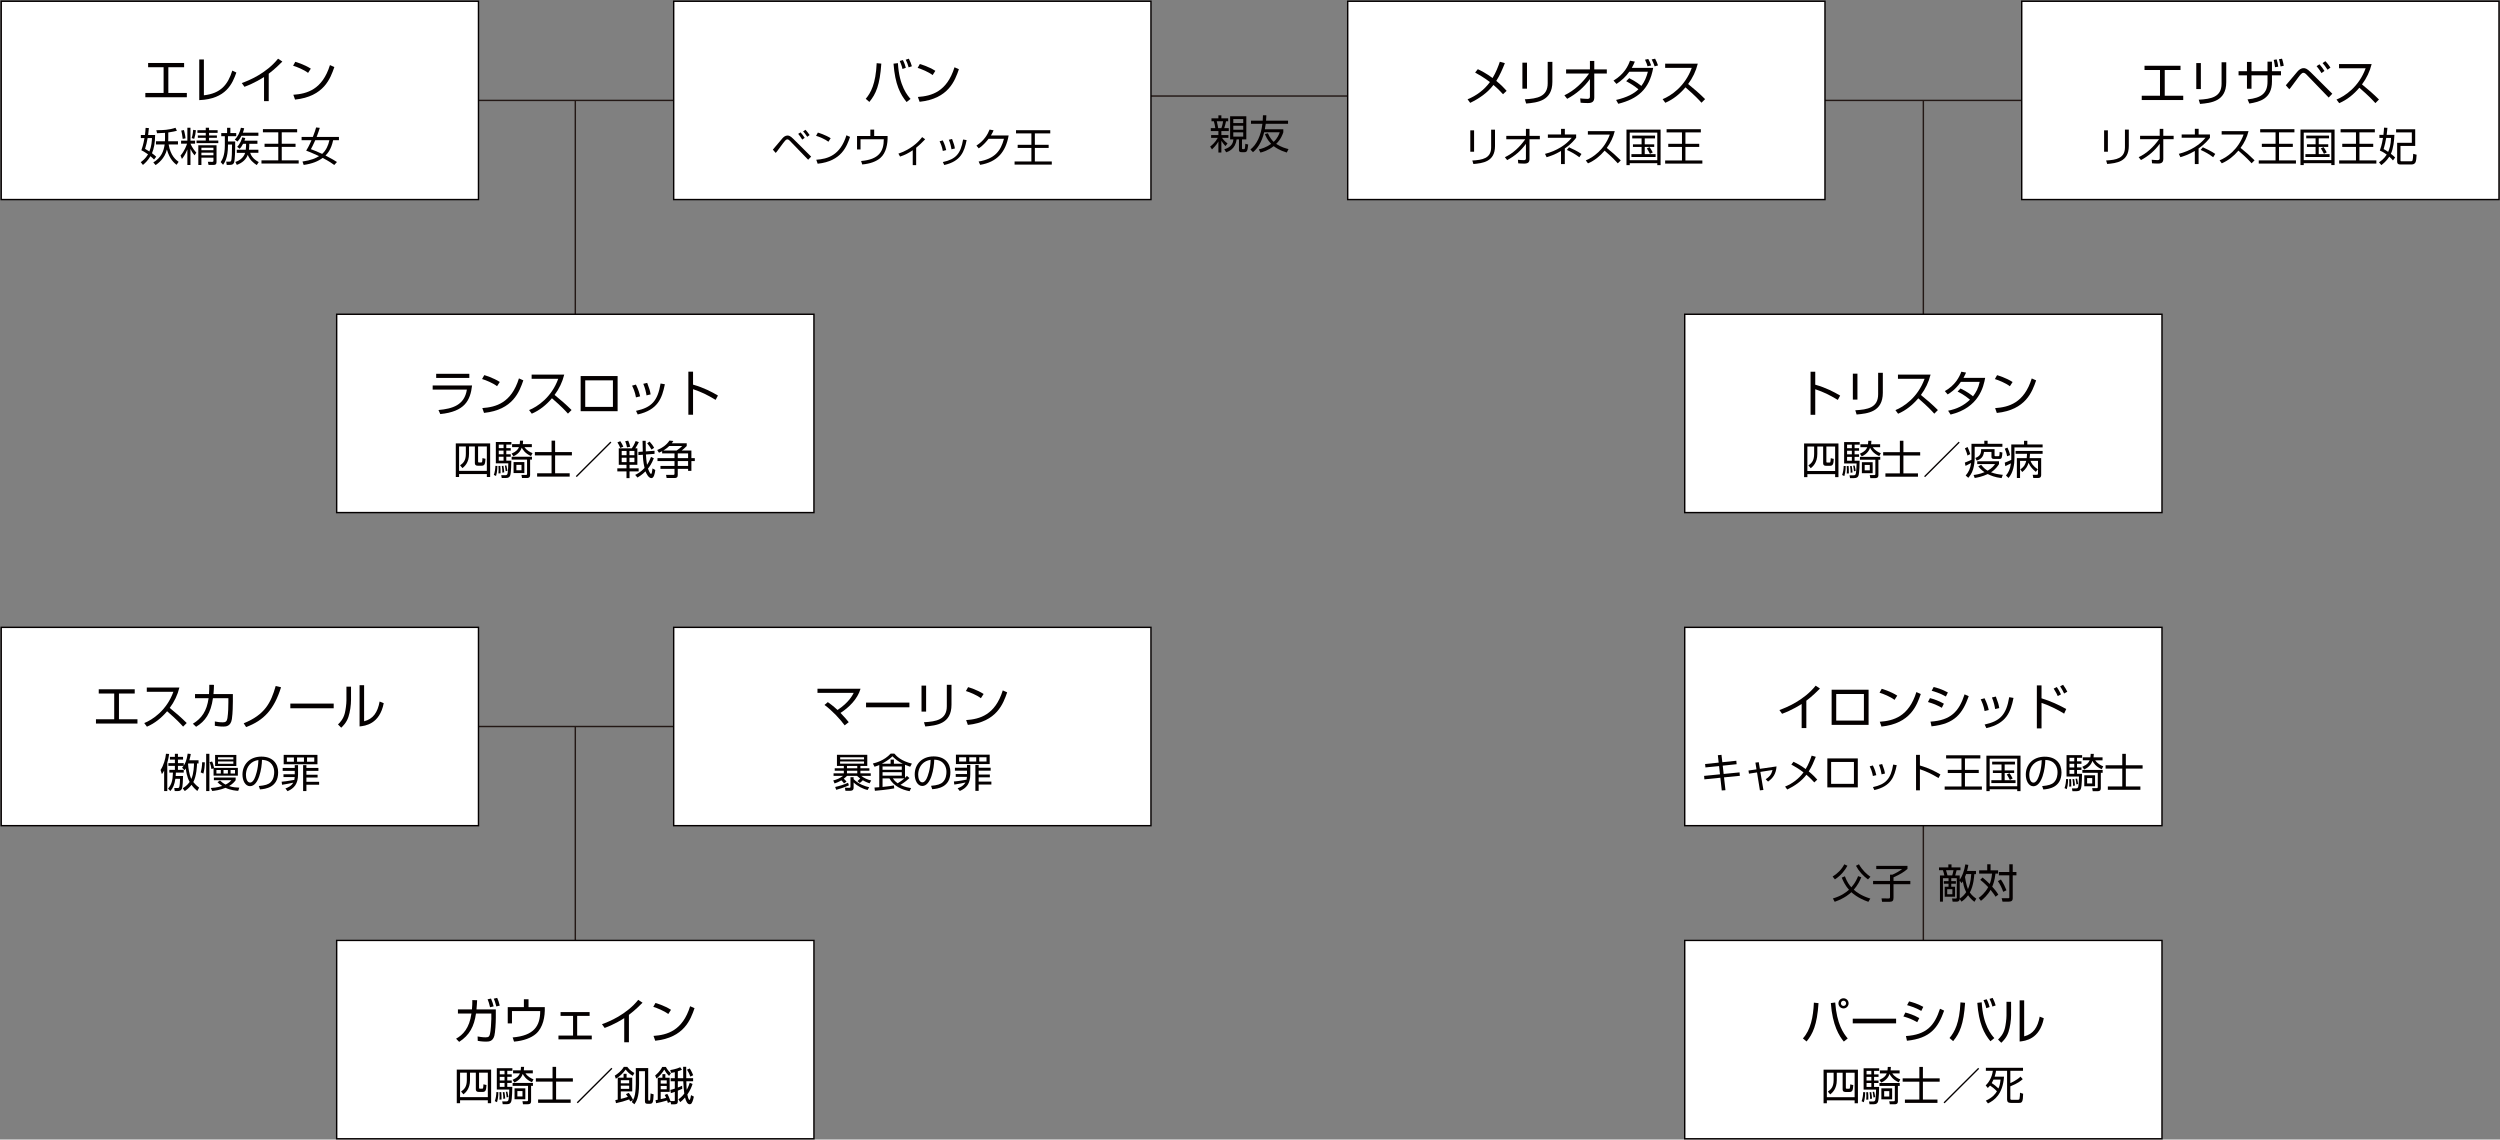 <?xml version="1.0" encoding="utf-8"?>
<!-- Generator: Adobe Illustrator 15.0.0, SVG Export Plug-In . SVG Version: 6.00 Build 0)  -->
<!DOCTYPE svg PUBLIC "-//W3C//DTD SVG 1.1//EN" "http://www.w3.org/Graphics/SVG/1.1/DTD/svg11.dtd">
<svg version="1.1" id="レイヤー_1" xmlns="http://www.w3.org/2000/svg" xmlns:xlink="http://www.w3.org/1999/xlink" x="0px"
	 y="0px" width="870.452px" height="396.754px" viewBox="0 0 870.452 396.754" enable-background="new 0 0 870.452 396.754"
	 xml:space="preserve">
<rect x="0" y="0" width="870.452" height="396.754" fill="#808080" stroke="none"/>
<line fill="none" stroke="#231815" stroke-width="0.5" stroke-miterlimit="10" x1="166.058" y1="34.959" x2="234.562" y2="34.959"/>
<line fill="none" stroke="#231815" stroke-width="0.5" stroke-miterlimit="10" x1="166.058" y1="252.957" x2="234.562" y2="252.957"/>
<line fill="none" stroke="#231815" stroke-width="0.5" stroke-miterlimit="10" x1="635.421" y1="34.959" x2="703.925" y2="34.959"/>
<line fill="none" stroke="#231815" stroke-width="0.5" stroke-miterlimit="10" x1="400.739" y1="33.438" x2="469.243" y2="33.438"/>
<line fill="none" stroke="#231815" stroke-width="0.5" stroke-miterlimit="10" x1="200.31" y1="34.959" x2="200.31" y2="109.444"/>
<line fill="none" stroke="#231815" stroke-width="0.5" stroke-miterlimit="10" x1="200.31" y1="252.957" x2="200.31" y2="327.441"/>
<line fill="none" stroke="#231815" stroke-width="0.5" stroke-miterlimit="10" x1="669.673" y1="34.959" x2="669.673" y2="109.444"/>
<line fill="none" stroke="#231815" stroke-width="0.5" stroke-miterlimit="10" x1="669.673" y1="287.483" x2="669.673" y2="327.441"/>
<rect x="117.221" y="109.419" fill="#FFFFFF" stroke="#040000" stroke-width="0.5" stroke-miterlimit="10" width="166.178" height="69.053"/>
<rect x="117.221" y="327.441" fill="#FFFFFF" stroke="#040000" stroke-width="0.5" stroke-miterlimit="10" width="166.178" height="69.053"/>
<rect x="586.584" y="109.419" fill="#FFFFFF" stroke="#040000" stroke-width="0.5" stroke-miterlimit="10" width="166.178" height="69.053"/>
<rect x="586.584" y="218.429" fill="#FFFFFF" stroke="#040000" stroke-width="0.5" stroke-miterlimit="10" width="166.178" height="69.053"/>
<rect x="586.584" y="327.441" fill="#FFFFFF" stroke="#040000" stroke-width="0.5" stroke-miterlimit="10" width="166.178" height="69.053"/>
<rect x="234.562" y="0.433" fill="#FFFFFF" stroke="#040000" stroke-width="0.5" stroke-miterlimit="10" width="166.178" height="69.052"/>
<rect x="703.925" y="0.433" fill="#FFFFFF" stroke="#040000" stroke-width="0.5" stroke-miterlimit="10" width="166.178" height="69.052"/>
<rect x="469.243" y="0.433" fill="#FFFFFF" stroke="#040000" stroke-width="0.5" stroke-miterlimit="10" width="166.178" height="69.052"/>
<rect x="0.421" y="0.433" fill="#FFFFFF" stroke="#040000" stroke-width="0.5" stroke-miterlimit="10" width="166.177" height="69.052"/>
<rect x="234.562" y="218.429" fill="#FFFFFF" stroke="#040000" stroke-width="0.5" stroke-miterlimit="10" width="166.178" height="69.053"/>
<rect x="0.421" y="218.429" fill="#FFFFFF" stroke="#040000" stroke-width="0.5" stroke-miterlimit="10" width="166.177" height="69.053"/>
<g>
	<path fill="#040000" d="M627.734,361.55c2.687-2.907,3.604-7.445,3.825-12.443l1.614,0.17c-0.492,7.615-2.039,10.795-4.164,13.344
		L627.734,361.55z M638.988,349.056c0.543,7.428,2.805,10.675,4.352,12.511l-1.36,1.088c-1.563-1.887-3.943-5.559-4.521-13.411
		L638.988,349.056z M643.646,349.345c0,0.951-0.782,1.768-1.769,1.768c-0.985,0-1.768-0.799-1.768-1.768
		c0-1.003,0.799-1.768,1.768-1.768C642.847,347.578,643.646,348.342,643.646,349.345z M640.977,349.345c0,0.492,0.391,0.9,0.9,0.9
		c0.494,0,0.902-0.408,0.902-0.9c0-0.51-0.408-0.918-0.902-0.918C641.385,348.427,640.977,348.835,640.977,349.345z"/>
	<path fill="#040000" d="M660.187,354.683v1.631h-15.095v-1.631H660.187z"/>
	<path fill="#040000" d="M667.549,355.907c-2.074-1.104-2.635-1.343-4.828-2.006l0.697-1.36c1.258,0.323,3.025,0.901,4.844,1.938
		L667.549,355.907z M663.605,360.734c7.037-0.476,9.91-3.468,11.864-9.502l1.444,0.646c-2.141,6-4.793,9.638-12.952,10.487
		L663.605,360.734z M668.959,351.98c-2.073-1.189-4.079-1.751-4.946-2.006l0.697-1.309c1.003,0.255,2.855,0.748,4.946,1.903
		L668.959,351.98z"/>
	<path fill="#040000" d="M678.786,361.414c1.768-2.09,3.484-5.201,3.808-12.408l1.615,0.152c-0.494,7.479-1.904,10.625-4.165,13.344
		L678.786,361.414z M689.988,348.988c0.459,8.041,3.399,11.338,4.402,12.46l-1.377,1.088c-2.193-2.651-4.012-6.103-4.556-13.36
		L689.988,348.988z M691.586,351.028c-0.271-1.274-0.799-2.413-0.969-2.788l1.104-0.322c0.578,1.088,0.833,2.006,1.021,2.703
		L691.586,351.028z M693.728,350.467c-0.392-1.326-0.526-1.683-1.021-2.669l1.088-0.357c0.562,1.156,0.783,1.649,1.055,2.635
		L693.728,350.467z"/>
	<path fill="#040000" d="M700.223,353.374c0,1.87-0.322,4.147-0.9,5.933c-0.664,2.023-1.922,3.213-2.516,3.773l-1.123-1.139
		c0.715-0.68,1.87-1.854,2.397-3.994c0.237-0.952,0.544-3.043,0.544-4.352v-4.794h1.598V353.374z M704.778,360.835
		c3.128-0.764,4.708-3.059,5.405-6.867l1.428,0.578c-1.428,7.326-6.51,7.904-8.414,8.092v-14.347h1.581V360.835z"/>
</g>
<g>
	<path fill="#040000" d="M632.035,129.437v4.504c3.825,1.071,6.578,2.567,8.669,3.791l-0.816,1.513
		c-3.094-1.853-4.793-2.668-7.853-3.723v8.907h-1.632v-14.992H632.035z"/>
	<path fill="#040000" d="M646.724,139.142h-1.598v-9.043h1.598V139.142z M655.563,136.746c0,6.731-5.32,7.224-9.128,7.581
		l-0.459-1.479c4.25-0.238,7.955-0.867,7.955-5.576v-7.462h1.632V136.746z"/>
	<path fill="#040000" d="M659.95,142.797c2.855-1.139,7.818-4.402,10.147-10.896h-9.265v-1.462h11.355
		c-0.629,2.567-1.785,4.981-3.365,7.088c2.057,1.649,4.045,3.383,5.915,5.252l-1.258,1.258c-0.952-1.071-2.192-2.414-5.575-5.354
		c-1.922,2.277-4.268,4.198-7.021,5.371L659.95,142.797z"/>
	<path fill="#040000" d="M682.61,135.267c2.227,1.02,3.909,2.346,4.352,2.72c1.07-1.377,1.853-2.822,2.328-5.031h-6.544
		c-1.989,2.805-3.842,3.926-4.606,4.369l-0.986-1.156c3.553-1.972,5.049-4.861,5.746-6.748l1.631,0.306
		c-0.187,0.459-0.407,0.952-0.883,1.836h7.547c-0.561,3.043-2.125,10.369-12.035,12.783l-0.867-1.343
		c3.061-0.629,5.389-1.734,7.615-3.842c-2.021-1.7-3.62-2.481-4.316-2.822L682.61,135.267z"/>
	<path fill="#040000" d="M699.798,134.485c-1.395-1.088-3.979-2.142-5.219-2.499l0.765-1.36c0.288,0.085,3.077,0.884,5.405,2.38
		L699.798,134.485z M694.663,142.1c4.794-0.34,10.098-1.802,12.75-10.335l1.529,0.68c-1.359,3.91-3.57,10.267-13.684,11.338
		L694.663,142.1z"/>
</g>
<g>
	<path fill="#040000" d="M164.363,134.213c-0.596,5.218-2.533,9.094-11.066,9.961l-0.629-1.411c4.963-0.459,9.043-1.717,9.893-7.122
		h-11.916v-1.428H164.363z M163.41,130.15v1.428h-11.541v-1.428H163.41z"/>
	<path fill="#040000" d="M173.068,134.468c-1.395-1.088-3.979-2.142-5.219-2.499l0.765-1.36c0.288,0.085,3.077,0.884,5.405,2.38
		L173.068,134.468z M167.934,142.083c4.794-0.34,10.098-1.802,12.75-10.335l1.529,0.68c-1.359,3.91-3.57,10.267-13.684,11.338
		L167.934,142.083z"/>
	<path fill="#040000" d="M184.221,142.78c2.855-1.139,7.818-4.402,10.147-10.896h-9.265v-1.462h11.355
		c-0.629,2.567-1.785,4.981-3.365,7.088c2.057,1.649,4.045,3.383,5.915,5.252l-1.258,1.258c-0.952-1.071-2.192-2.414-5.575-5.354
		c-1.922,2.277-4.268,4.198-7.021,5.371L184.221,142.78z"/>
	<path fill="#040000" d="M215.04,130.932v12.239h-12.868v-12.239H215.04z M213.408,132.428h-9.639v9.247h9.639V132.428z"/>
	<path fill="#040000" d="M221.434,138.36c-0.324-1.87-0.918-3.179-1.36-4.08l1.343-0.374c0.918,1.836,1.258,3.179,1.462,4.097
		L221.434,138.36z M221.449,143.052c5.439-1.173,7.548-3.451,8.551-9.519l1.496,0.255c-0.986,4.879-2.432,8.924-9.451,10.522
		L221.449,143.052z M225.104,137.664c-0.153-1.003-0.442-2.431-1.122-4.029l1.359-0.323c0.8,2.159,0.97,2.618,1.19,4.011
		L225.104,137.664z"/>
	<path fill="#040000" d="M241.306,129.419v4.504c3.825,1.071,6.578,2.567,8.669,3.791l-0.816,1.513
		c-3.094-1.853-4.793-2.668-7.853-3.723v8.907h-1.632v-14.992H241.306z"/>
</g>
<g>
	<path fill="#040000" d="M172.634,351.453v2.958c0,1.87-0.205,5.049-0.511,6.222c-0.544,2.039-2.005,2.039-2.975,2.039
		c-1.343,0-2.396-0.203-2.805-0.271l-0.051-1.53c0.51,0.103,1.7,0.307,2.771,0.307c1.156,0,1.275-0.307,1.529-1.14
		c0.272-0.866,0.477-4.3,0.477-5.269v-1.888h-5.338c-0.629,4.471-2.26,7.582-5.863,9.877l-1.072-1.105
		c2.363-1.326,4.624-3.587,5.355-8.771h-4.709v-1.428h4.879c0.119-1.189,0.136-2.312,0.136-3.246l1.666,0.051
		c-0.052,1.088-0.103,2.04-0.222,3.195H172.634z M170.628,350.705c-0.272-1.274-0.596-2.142-0.851-2.771l1.19-0.255
		c0.492,1.156,0.713,1.938,0.9,2.72L170.628,350.705z M172.82,350.433c-0.374-1.496-0.714-2.295-0.901-2.72l1.189-0.272
		c0.375,0.833,0.613,1.496,0.902,2.687L172.82,350.433z"/>
	<path fill="#040000" d="M184.024,347.934v2.72h5.66c0.119,3.264-0.578,7.122-3.077,9.298c-1.614,1.411-4.3,2.448-7.632,2.72
		l-0.477-1.461c7.496-0.612,9.588-4.063,9.588-9.18h-9.826v4.301h-1.479v-5.678h5.627v-2.72H184.024z"/>
	<path fill="#040000" d="M205.29,352.388v1.325h-4.334v6.851h5.082v1.326h-11.593v-1.326h5.083v-6.851h-4.352v-1.325H205.29z"/>
	<path fill="#040000" d="M218.976,362.893h-1.632v-8.397c-0.544,0.357-3.298,2.125-6.816,3.417l-0.935-1.31
		c2.447-0.866,8.499-3.331,12.629-8.481l1.496,1.003c-0.662,0.68-2.6,2.617-4.742,4.232V362.893z"/>
	<path fill="#040000" d="M232.679,353.068c-1.395-1.088-3.979-2.142-5.219-2.499l0.765-1.359c0.288,0.085,3.077,0.884,5.405,2.38
		L232.679,353.068z M227.544,360.683c4.794-0.34,10.098-1.802,12.75-10.335l1.529,0.68c-1.359,3.91-3.57,10.268-13.684,11.338
		L227.544,360.683z"/>
</g>
<g>
	<path fill="#040000" d="M628.933,253.507H627.3v-8.396c-0.543,0.357-3.297,2.125-6.816,3.416l-0.934-1.309
		c2.447-0.867,8.498-3.332,12.629-8.482l1.496,1.004c-0.662,0.68-2.6,2.617-4.742,4.232V253.507z"/>
	<path fill="#040000" d="M650.606,240.146v12.24h-12.867v-12.24H650.606z M648.976,241.642h-9.639v9.248h9.639V241.642z"/>
	<path fill="#040000" d="M659.636,243.683c-1.395-1.088-3.979-2.143-5.219-2.5l0.764-1.359c0.289,0.086,3.078,0.885,5.406,2.381
		L659.636,243.683z M654.501,251.298c4.793-0.34,10.098-1.803,12.75-10.336l1.529,0.68c-1.359,3.91-3.57,10.268-13.684,11.338
		L654.501,251.298z"/>
	<path fill="#040000" d="M676.108,246.437c-2.074-1.105-2.635-1.344-4.828-2.006l0.697-1.361c1.258,0.324,3.025,0.902,4.844,1.939
		L676.108,246.437z M672.165,251.263c7.037-0.475,9.91-3.467,11.863-9.502l1.445,0.646c-2.141,6-4.793,9.639-12.953,10.488
		L672.165,251.263z M677.519,242.509c-2.074-1.189-4.08-1.75-4.947-2.006l0.697-1.309c1.004,0.256,2.855,0.748,4.947,1.904
		L677.519,242.509z"/>
	<path fill="#040000" d="M691.001,247.576c-0.324-1.871-0.918-3.18-1.361-4.08l1.344-0.373c0.918,1.834,1.258,3.178,1.461,4.096
		L691.001,247.576z M691.017,252.267c5.439-1.174,7.547-3.451,8.551-9.52l1.496,0.256c-0.986,4.877-2.432,8.924-9.451,10.521
		L691.017,252.267z M694.671,246.878c-0.152-1.004-0.441-2.432-1.121-4.029l1.359-0.322c0.799,2.158,0.969,2.617,1.189,4.012
		L694.671,246.878z"/>
	<path fill="#040000" d="M710.821,238.634v4.504c3.061,0.918,6.256,2.414,8.602,3.723l-0.73,1.615
		c-2.414-1.496-5.27-2.873-7.871-3.756v8.906h-1.631v-14.992H710.821z M716.466,242.357c-0.188-0.441-0.578-1.309-1.412-2.602
		l1.088-0.543c0.205,0.305,0.918,1.342,1.445,2.566L716.466,242.357z M718.692,241.472c-0.34-0.748-0.715-1.479-1.395-2.516
		l1.037-0.527c0.697,0.936,1.156,1.785,1.461,2.414L718.692,241.472z"/>
</g>
<g>
	<path fill="#040000" d="M523.321,32.808c-0.731-0.8-1.752-1.904-3.332-3.23c-2.074,2.754-4.98,4.726-8.092,6.238l-0.918-1.24
		c3.094-1.258,5.814-3.298,7.785-6.001c-2.021-1.563-3.943-2.635-5.15-3.314l0.936-1.173c1.105,0.527,2.975,1.462,5.133,3.077
		c1.19-1.955,1.922-3.893,2.533-5.661l1.751,0.493c-0.815,2.04-1.751,4.25-2.991,6.171c1.836,1.495,2.957,2.753,3.604,3.468
		L523.321,32.808z"/>
	<path fill="#040000" d="M531.669,30.87h-1.598v-9.043h1.598V30.87z M540.508,28.473c0,6.731-5.32,7.225-9.128,7.581l-0.459-1.479
		c4.25-0.238,7.955-0.867,7.955-5.575v-7.463h1.632V28.473z"/>
	<path fill="#040000" d="M544.69,33.181c3.52-1.665,6.357-4.402,8.602-7.581h-8.006v-1.444h8.295v-2.941h1.514v2.941h4.367V25.6
		h-4.367v8.296c0,1.274-0.511,2.006-2.262,1.988c-1.07,0-1.853-0.068-2.498-0.119l-0.137-1.513c0.493,0.051,1.496,0.17,2.482,0.17
		c0.289,0,0.9,0,0.9-0.748v-6.153c-2.039,2.89-4.793,5.219-7.921,6.885L544.69,33.181z"/>
	<path fill="#040000" d="M567.267,27.215c2.379,1.173,3.978,2.499,4.232,2.702c1.139-1.495,1.768-3.076,2.261-4.946h-6.46
		c-1.206,1.7-2.736,3.128-4.47,4.25l-1.037-1.156c3.808-2.312,5.083-5.116,5.745-6.936l1.684,0.323
		c-0.307,0.714-0.562,1.326-1.055,2.176h7.445c-1.342,7.581-5.541,10.845-12.153,12.511l-0.765-1.343
		c3.842-0.884,6.289-2.227,7.768-3.705c-1.445-1.207-2.447-1.819-4.25-2.822L567.267,27.215z M573.641,23.084
		c-0.204-0.765-0.323-1.02-0.884-2.295l1.139-0.255c0.442,0.782,0.663,1.241,1.004,2.261L573.641,23.084z M576.105,23.102
		c-0.237-0.748-0.646-1.769-1.021-2.414l1.19-0.255c0.493,0.918,0.663,1.326,1.021,2.346L576.105,23.102z"/>
	<path fill="#040000" d="M578.896,34.525c2.855-1.14,7.818-4.403,10.147-10.896h-9.265v-1.462h11.355
		c-0.629,2.567-1.785,4.98-3.365,7.089c2.057,1.648,4.045,3.383,5.915,5.252l-1.258,1.258c-0.952-1.07-2.192-2.413-5.575-5.354
		c-1.922,2.278-4.268,4.199-7.021,5.372L578.896,34.525z"/>
</g>
<g>
	<path fill="#040000" d="M759.21,22.897v1.479h-5.49v8.958h6.441v1.496h-14.448v-1.496h6.357v-8.958h-5.389v-1.479H759.21z"/>
	<path fill="#040000" d="M766.3,31.005h-1.598v-9.043h1.598V31.005z M775.139,28.609c0,6.731-5.32,7.225-9.128,7.581l-0.459-1.479
		c4.25-0.238,7.955-0.867,7.955-5.575v-7.463h1.632V28.609z"/>
	<path fill="#040000" d="M789.504,21.469h1.547v3.332h3.145v1.428h-3.145v2.159c0,6.051-4.301,7.071-7.87,7.666l-0.629-1.445
		c4.861-0.51,6.952-2.176,6.952-6.187v-2.193h-5.575v4.657h-1.581v-4.657h-2.924v-1.428h2.924v-3.247h1.581v3.247h5.575V21.469z
		 M792.122,23.39c-0.035-0.204-0.205-1.699-0.459-2.532l1.02-0.188c0.255,0.782,0.459,1.7,0.561,2.55L792.122,23.39z
		 M794.042,23.135c-0.271-1.563-0.34-1.903-0.561-2.516l1.07-0.187c0.052,0.136,0.477,1.479,0.596,2.481L794.042,23.135z"/>
	<path fill="#040000" d="M795.88,29.697c0.68-0.731,3.468-4.165,4.08-4.827c0.459-0.511,1.189-1.14,2.107-1.14
		c0.527,0,1.121,0.068,2.516,1.462l7.479,7.445l-1.259,1.326l-7.733-8.006c-0.119-0.119-0.578-0.612-1.088-0.612
		c-0.562,0-1.122,0.765-1.784,1.632c-0.426,0.561-2.262,3.11-2.67,3.604c-0.152,0.17-0.373,0.425-0.441,0.493L795.88,29.697z
		 M808.306,25.447c-0.697-1.173-1.462-2.107-1.717-2.413l1.003-0.646c0.782,0.901,1.19,1.445,1.751,2.313L808.306,25.447z
		 M810.413,24.274c-0.646-1.02-1.274-1.784-1.733-2.312l0.969-0.663c0.935,0.952,1.614,2.006,1.769,2.227L810.413,24.274z"/>
	<path fill="#040000" d="M813.526,34.661c2.855-1.14,7.818-4.403,10.147-10.896h-9.265v-1.462h11.355
		c-0.629,2.567-1.785,4.98-3.365,7.089c2.057,1.648,4.045,3.383,5.915,5.252l-1.258,1.258c-0.952-1.07-2.192-2.413-5.575-5.354
		c-1.922,2.278-4.268,4.199-7.021,5.372L813.526,34.661z"/>
</g>
<g>
	<path fill="#040000" d="M301.433,34.406c1.768-2.091,3.484-5.201,3.808-12.408l1.615,0.152c-0.493,7.479-1.904,10.624-4.165,13.344
		L301.433,34.406z M312.635,21.98c0.459,8.041,3.399,11.338,4.402,12.46l-1.377,1.088c-2.192-2.651-4.012-6.103-4.556-13.36
		L312.635,21.98z M314.232,24.02c-0.271-1.274-0.799-2.414-0.969-2.787l1.104-0.323c0.578,1.088,0.833,2.006,1.021,2.702
		L314.232,24.02z M316.374,23.459c-0.391-1.326-0.526-1.683-1.02-2.669l1.088-0.357c0.561,1.156,0.782,1.649,1.054,2.635
		L316.374,23.459z"/>
	<path fill="#040000" d="M324.723,26.145c-1.395-1.088-3.979-2.142-5.219-2.499l0.765-1.359c0.289,0.085,3.077,0.884,5.406,2.38
		L324.723,26.145z M319.589,33.76c4.793-0.34,10.098-1.802,12.749-10.335l1.53,0.68c-1.36,3.91-3.57,10.268-13.685,11.338
		L319.589,33.76z"/>
</g>
<g>
	<path fill="#040000" d="M64.104,21.928v1.479h-5.49v8.958h6.442v1.496H50.606v-1.496h6.357v-8.958h-5.389v-1.479H64.104z"/>
	<path fill="#040000" d="M70.989,33.181c5.83-0.646,8.347-3.654,9.894-8.601l1.41,0.68c-1.343,3.808-3.569,9.23-12.919,9.604v-14.16
		h1.615V33.181z"/>
	<path fill="#040000" d="M93.564,35.205h-1.632v-8.397c-0.544,0.357-3.297,2.125-6.816,3.417l-0.935-1.31
		c2.448-0.866,8.499-3.331,12.63-8.481l1.496,1.003c-0.663,0.68-2.601,2.617-4.743,4.232V35.205z"/>
	<path fill="#040000" d="M107.268,25.379c-1.395-1.088-3.979-2.142-5.219-2.499l0.765-1.359c0.289,0.085,3.077,0.884,5.405,2.38
		L107.268,25.379z M102.134,32.995c4.793-0.34,10.097-1.802,12.749-10.335l1.529,0.68c-1.359,3.91-3.569,10.268-13.684,11.338
		L102.134,32.995z"/>
</g>
<g>
	<path fill="#040000" d="M46.908,239.994v1.479h-5.49v8.959h6.442v1.496H33.411v-1.496h6.357v-8.959H34.38v-1.479H46.908z"/>
	<path fill="#040000" d="M50.225,251.757c2.855-1.141,7.819-4.404,10.147-10.896h-9.264v-1.463h11.354
		c-0.629,2.568-1.784,4.98-3.365,7.09c2.057,1.648,4.046,3.383,5.915,5.252l-1.258,1.258c-0.952-1.07-2.192-2.414-5.575-5.355
		c-1.921,2.279-4.267,4.199-7.021,5.373L50.225,251.757z"/>
	<path fill="#040000" d="M81.078,241.66v2.566c0,1.004-0.034,4.045-0.34,6.119c-0.392,2.533-2.022,2.635-2.975,2.635
		c-1.326,0-2.312-0.17-2.958-0.271v-1.514c0.697,0.137,1.632,0.307,2.788,0.307c0.952,0,1.428-0.322,1.598-1.496
		c0.272-1.75,0.323-3.994,0.323-5.439v-1.461h-5.371c-0.748,5.252-2.67,8.006-5.865,9.943l-1.122-1.055
		c3.06-1.887,4.828-4.352,5.474-8.889h-4.726v-1.445h4.861c0.103-1.293,0.103-2.346,0.103-3.23l1.632,0.018
		c-0.017,0.986-0.052,1.973-0.17,3.213H81.078z"/>
	<path fill="#040000" d="M84.854,251.841c7.36-2.992,9.468-7.123,11.134-12.986l1.87,0.441c-2.414,7.701-5.983,11.559-12.171,13.854
		L84.854,251.841z"/>
	<path fill="#040000" d="M116.183,244.974v1.633h-15.094v-1.633H116.183z"/>
	<path fill="#040000" d="M122.22,243.666c0,1.869-0.323,4.146-0.901,5.932c-0.663,2.023-1.921,3.213-2.516,3.773l-1.122-1.139
		c0.714-0.68,1.869-1.852,2.396-3.994c0.238-0.951,0.545-3.043,0.545-4.352v-4.793h1.598V243.666z M126.774,251.128
		c3.128-0.766,4.709-3.061,5.406-6.869l1.428,0.578c-1.428,7.326-6.511,7.904-8.414,8.092v-14.346h1.58V251.128z"/>
</g>
<g>
	<path fill="#040000" d="M294.097,252.556c-1.564-2.143-4.301-5.117-7.021-7.105l1.156-0.986c0.663,0.477,1.683,1.172,3.383,2.736
		c3.926-2.617,5.167-5.049,5.626-5.949h-12.612v-1.445h14.992c-1.037,3.621-4.113,6.578-6.97,8.414
		c1.581,1.615,2.38,2.635,2.856,3.23L294.097,252.556z"/>
	<path fill="#040000" d="M316.638,244.634v1.633h-15.094v-1.633H316.638z"/>
	<path fill="#040000" d="M322.453,247.761h-1.598v-9.043h1.598V247.761z M331.292,245.365c0,6.732-5.32,7.225-9.127,7.582
		l-0.459-1.479c4.249-0.238,7.955-0.867,7.955-5.576v-7.463h1.631V245.365z"/>
	<path fill="#040000" d="M341.527,243.105c-1.394-1.088-3.978-2.143-5.219-2.5l0.765-1.359c0.289,0.086,3.077,0.885,5.406,2.381
		L341.527,243.105z M336.394,250.72c4.793-0.34,10.098-1.803,12.749-10.336l1.53,0.68c-1.36,3.91-3.57,10.268-13.684,11.338
		L336.394,250.72z"/>
</g>
<g>
	<path fill="#040000" d="M513.249,52.835h-1.316v-7.452h1.316V52.835z M520.532,50.86c0,5.547-4.385,5.953-7.521,6.247l-0.379-1.219
		c3.502-0.196,6.557-0.714,6.557-4.594v-6.149h1.344V50.86z"/>
	<path fill="#040000" d="M523.972,54.74c2.898-1.373,5.238-3.628,7.088-6.248h-6.598v-1.19h6.836v-2.423h1.246v2.423h3.6v1.19h-3.6
		v6.836c0,1.05-0.42,1.653-1.863,1.639c-0.883,0-1.527-0.056-2.059-0.098l-0.113-1.247c0.406,0.042,1.234,0.14,2.045,0.14
		c0.238,0,0.744,0,0.744-0.616v-5.071c-1.682,2.381-3.951,4.3-6.529,5.673L523.972,54.74z"/>
	<path fill="#040000" d="M544.835,57.135h-1.316v-4.567c-2.129,1.289-4.049,1.891-5.016,2.171l-0.561-1.163
		c4.049-1.022,7.355-3.166,9.301-5.603h-8.305v-1.148h4.594v-1.961h1.316v1.961h3.936v1.134c-0.588,0.756-1.693,2.171-3.949,3.754
		V57.135z M549.905,54.754c-1.527-1.135-2.689-1.793-4.355-2.549l0.756-0.911c1.051,0.434,3.096,1.443,4.328,2.311L549.905,54.754z"
		/>
	<path fill="#040000" d="M552.14,55.846c2.354-0.938,6.443-3.628,8.361-8.979h-7.633v-1.205h9.357
		c-0.52,2.115-1.473,4.104-2.775,5.841c1.695,1.359,3.334,2.788,4.875,4.329l-1.035,1.037c-0.785-0.883-1.809-1.989-4.596-4.413
		c-1.582,1.877-3.516,3.46-5.785,4.426L552.14,55.846z"/>
	<path fill="#040000" d="M567.442,57.485h-1.135V45.117h11.879v12.369h-1.15v-0.659h-9.594V57.485z M567.442,55.776h9.594v-9.595
		h-9.594V55.776z M576.253,47.218v0.966h-3.586v2.059h3.305v0.925h-3.305v2.507h3.781v0.995h-8.418v-0.995h3.543v-2.507h-3.012
		v-0.925h3.012v-2.059h-3.264v-0.966H576.253z M574.474,53.563c-0.225-0.476-0.701-1.316-1.064-1.877l0.938-0.462
		c0.254,0.364,0.799,1.191,1.107,1.849L574.474,53.563z"/>
	<path fill="#040000" d="M592.2,44.99v1.107h-5.365v3.978h4.805v1.093h-4.805v4.692h5.896v1.106h-12.957V55.86h5.855v-4.692h-4.775
		v-1.093h4.775v-3.978h-5.352V44.99H592.2z"/>
</g>
<g>
	<path fill="#040000" d="M269.088,52.106c0.56-0.603,2.857-3.432,3.362-3.979c0.378-0.42,0.98-0.938,1.737-0.938
		c0.434,0,0.925,0.056,2.073,1.205l6.163,6.136l-1.036,1.092l-6.374-6.598c-0.098-0.098-0.477-0.504-0.896-0.504
		c-0.462,0-0.925,0.63-1.471,1.345c-0.35,0.462-1.863,2.563-2.199,2.969c-0.126,0.14-0.309,0.351-0.364,0.406L269.088,52.106z
		 M279.327,48.604c-0.574-0.967-1.205-1.737-1.415-1.989l0.827-0.532c0.644,0.742,0.98,1.19,1.442,1.905L279.327,48.604z
		 M281.064,47.638c-0.532-0.84-1.051-1.471-1.429-1.905l0.798-0.546c0.771,0.784,1.331,1.653,1.457,1.835L281.064,47.638z"/>
	<path fill="#040000" d="M288.438,49.347c-1.148-0.896-3.277-1.765-4.3-2.059l0.63-1.121c0.238,0.07,2.536,0.729,4.455,1.961
		L288.438,49.347z M284.208,55.622c3.95-0.28,8.32-1.485,10.505-8.517l1.261,0.561c-1.121,3.222-2.941,8.46-11.276,9.343
		L284.208,55.622z"/>
	<path fill="#040000" d="M304.372,45.117v2.241h4.665c0.098,2.689-0.476,5.869-2.535,7.662c-1.331,1.163-3.544,2.017-6.29,2.241
		l-0.392-1.205c6.177-0.504,7.9-3.348,7.9-7.564h-8.097v3.544h-1.219v-4.678h4.637v-2.241H304.372z"/>
	<path fill="#040000" d="M318.988,57.485h-1.191v-5.169c-1.513,1.022-2.689,1.639-4.412,2.199l-0.575-1.022
		c3.937-1.345,6.612-3.586,8.265-5.757l1.051,0.756c-1.303,1.345-1.989,2.031-3.138,2.956V57.485z"/>
	<path fill="#040000" d="M328.268,52.555c-0.266-1.541-0.756-2.62-1.121-3.362l1.106-0.309c0.756,1.513,1.037,2.62,1.205,3.376
		L328.268,52.555z M328.282,56.42c4.482-0.966,6.219-2.843,7.045-7.844l1.233,0.21c-0.813,4.02-2.003,7.354-7.788,8.67
		L328.282,56.42z M331.293,51.98c-0.126-0.826-0.364-2.003-0.924-3.32l1.121-0.266c0.658,1.779,0.798,2.157,0.98,3.306
		L331.293,51.98z"/>
	<path fill="#040000" d="M351.19,47.162c-1.022,5.813-4.02,9.245-9.917,10.239l-0.532-1.163c5.645-0.938,7.732-3.74,8.811-7.9
		h-5.351c-0.854,1.064-2.115,2.521-3.432,3.32l-0.798-0.967c2.675-1.709,3.922-3.894,4.581-5.575l1.387,0.252
		c-0.21,0.518-0.336,0.84-0.911,1.793H351.19z"/>
	<path fill="#040000" d="M365.681,45.34v1.107h-5.365v3.978h4.804v1.093h-4.804v4.692h5.897v1.106h-12.957V56.21h5.855v-4.692
		h-4.777v-1.093h4.777v-3.978h-5.351V45.34H365.681z"/>
</g>
<g>
	<path fill="#040000" d="M298.542,271.966c0.49-0.393,0.896-0.826,0.966-0.896c-0.56-0.434-0.826-0.672-1.106-0.924h-3.488
		c-0.406,0.391-0.687,0.658-1.135,0.994c0.504,0.42,0.771,0.756,0.967,1.008l-0.869,0.604c-0.42-0.533-0.532-0.645-0.924-1.051
		c-0.953,0.574-1.737,0.867-2.368,1.078l-0.462-1.037c1.316-0.336,2.269-0.756,3.417-1.596h-3.306v-0.883h3.572v-0.91h-3.166v-0.855
		h3.166v-0.813h-2.395v-3.879h10.562v3.879h-2.395v0.813h3.124v0.855h-3.124v0.91h3.6v0.883h-3.292
		c0.882,0.729,2.255,1.357,3.446,1.596l-0.561,0.994c-0.378-0.125-1.358-0.461-2.353-1.064c-0.308,0.322-0.672,0.688-1.051,0.953
		L298.542,271.966z M290.795,274.011c1.471-0.336,2.843-0.742,4.482-1.471l0.294,0.91c-1.723,0.785-3.558,1.316-4.412,1.555
		L290.795,274.011z M300.839,265.117h-8.334v0.77h8.334V265.117z M300.839,263.673h-8.307v0.729h8.307V263.673z M297.21,271.279
		c1.877,1.85,4.034,2.508,5.421,2.816l-0.561,0.98c-1.569-0.393-3.446-1.275-4.861-2.646v1.877c0,0.531-0.196,1.035-1.302,1.035
		h-1.541l-0.182-1.064l1.583,0.014c0.294,0,0.35-0.111,0.35-0.336v-3.348h1.092V271.279z M298.485,266.685h-3.586v0.813h3.586
		V266.685z M298.485,268.353h-3.586v0.91h3.586V268.353z"/>
	<path fill="#040000" d="M315.105,270.845c0.364-0.336,0.49-0.49,0.658-0.686l0.896,0.742c-0.448,0.406-1.429,1.33-3.138,2.381
		c1.653,0.813,3.054,1.008,3.712,1.092l-0.532,1.107c-2.675-0.518-5.505-1.723-7.032-4.469h-2.381v2.984
		c2.381-0.238,3.236-0.393,3.95-0.533l0.126,1.037c-2.185,0.434-5.967,0.785-6.738,0.84l-0.154-1.135
		c0.826-0.041,1.205-0.068,1.667-0.111v-7.746c-0.813,0.35-1.191,0.477-1.639,0.617l-0.588-1.121
		c0.967-0.252,3.937-0.98,6.191-3.445h1.289c0.813,0.938,2.381,2.563,6.107,3.473l-0.602,1.094c-0.477-0.17-1.009-0.352-1.793-0.688
		V270.845z M314.348,265.929c-1.471-0.715-2.479-1.457-3.628-2.605c-1.26,1.316-3.067,2.27-3.712,2.605h3.082v-1.457h1.148v1.457
		H314.348z M313.984,266.867h-6.696v1.164h6.696V266.867z M313.984,268.871h-6.696v1.191h6.696V268.871z M310.86,271.013
		c0.252,0.365,0.672,0.98,1.681,1.709c1.037-0.602,2.059-1.428,2.367-1.709H310.86z"/>
	<path fill="#040000" d="M324.174,273.605c2.199-0.195,3.362-0.547,4.146-1.33c1.079-1.08,1.219-2.676,1.219-3.531
		c0-1.639-0.813-4.145-4.258-4.244c-0.028,2.816-1.079,9.162-4.174,9.162c-1.639,0-2.62-1.961-2.62-4.021
		c0-3.473,2.438-6.275,6.598-6.275c3.894,0,5.827,2.383,5.827,5.463c0,5.324-4.482,5.814-6.331,5.953L324.174,273.605z
		 M321.695,265.48c-2.003,1.471-2.003,3.908-2.003,4.273c0,1.051,0.35,2.646,1.442,2.646c0.743,0,1.205-0.742,1.485-1.273
		c0.42-0.828,1.317-3.264,1.415-6.557C323.53,264.654,322.619,264.794,321.695,265.48z"/>
	<path fill="#040000" d="M332.123,272.107c0.644-0.057,1.947-0.168,4.412-0.631c0.084-0.336,0.112-0.588,0.154-0.994h-3.922v-0.967
		h3.922v-1.191h-4.203v-1.008h4.203v-0.98h1.148v3.221c0,3.348-1.373,4.848-3.656,5.855l-0.743-0.951
		c0.743-0.268,2.003-0.771,2.731-2.018c-0.714,0.168-2.395,0.518-3.894,0.729L332.123,272.107z M344.589,266.041h-11.752v-3.277
		h11.752V266.041z M336.395,263.66h-2.451v1.484h2.451V263.66z M339.897,263.66h-2.409v1.484h2.409V263.66z M344.926,268.324h-4.174
		v1.359h3.894v0.98h-3.894v1.471h4.426v1.023h-4.426v2.199h-1.148v-9.021h1.148v0.98h4.174V268.324z M343.483,263.66h-2.521v1.484
		h2.521V263.66z"/>
</g>
<g>
	<path fill="#040000" d="M58.244,275.427h-1.093v-7.117c-0.392,0.715-0.532,0.896-0.784,1.219l-0.462-1.443
		c1.064-1.555,1.723-3.922,1.891-5.645l1.093,0.07c-0.07,0.547-0.196,1.541-0.645,3.068V275.427z M69.128,264.71v1.107H68.61
		c-0.028,0.756-0.154,4.369-1.303,6.471c0.854,1.064,1.61,1.652,2.03,1.961l-0.644,1.178c-0.757-0.66-1.345-1.234-2.018-2.158
		c-0.925,1.232-1.891,1.863-2.339,2.158l-0.729-0.967c0.603-0.379,1.526-0.926,2.423-2.199c-1.008-1.793-1.261-3.951-1.33-4.707
		c-0.183,0.309-0.28,0.434-0.421,0.615l-0.882-0.854c0.21-0.238,0.308-0.363,0.504-0.645h-1.947v1.373h2.018v0.953h-2.731
		c-0.015,0.307-0.015,0.588-0.07,1.203h2.563c-0.084,4.008-0.378,4.428-0.574,4.707c-0.28,0.393-0.771,0.52-1.177,0.52h-1.148
		l-0.168-1.066l1.177,0.016c0.363,0,0.476-0.1,0.588-0.436c0.154-0.434,0.252-1.932,0.252-2.787H61.06
		c-0.294,2.045-0.798,3.207-1.751,4.273l-0.784-0.842c1.177-1.457,1.583-2.619,1.695-5.588h-1.261v-0.953h1.933v-1.373h-2.27v-0.953
		h2.27v-1.246h-1.723v-0.938h1.723v-1.064h1.064v1.064h1.779v0.938h-1.779v1.246h2.018v0.869c0.462-0.715,1.022-1.709,1.372-4.188
		l1.079,0.125c-0.084,0.533-0.183,1.107-0.49,2.186H69.128z M65.542,265.818l-0.069,0.195c0.084,1.191,0.406,3.781,1.148,5.211
		c0.868-1.934,0.91-4.664,0.924-5.406H65.542z"/>
	<path fill="#040000" d="M69.877,268.927c0.28-0.967,0.519-2.354,0.504-3.531l0.938,0.029c0,1.064-0.182,2.857-0.504,3.922
		L69.877,268.927z M72.902,262.455v12.973h-1.12v-12.973H72.902z M82.82,267.359v2.703h-8.461v-2.508l-0.742,0.195
		c-0.126-0.924-0.322-1.652-0.616-2.367l0.84-0.252c0.351,0.688,0.49,1.332,0.701,2.229H82.82z M82.946,275.357
		c-0.715-0.043-2.521-0.168-4.412-1.051c-2.046,0.826-3.782,1.008-4.651,1.092l-0.49-1.037c0.729-0.041,2.088-0.111,3.965-0.699
		c-0.841-0.547-1.261-0.967-1.625-1.316l0.868-0.59c0.561,0.52,1.121,0.996,1.947,1.416c1.19-0.574,1.723-1.191,2.003-1.514h-6.079
		v-0.938h7.578v0.938c-0.336,0.449-0.938,1.248-2.283,2.031c1.33,0.463,2.633,0.52,3.558,0.561L82.946,275.357z M82.288,266.714
		h-7.396v-3.854h7.396V266.714z M76.881,268.101h-1.527v1.219h1.527V268.101z M81.251,263.66H75.9v0.756h5.351V263.66z
		 M81.251,265.117H75.9v0.826h5.351V265.117z M79.346,268.101h-1.526v1.219h1.526V268.101z M81.825,268.101h-1.541v1.219h1.541
		V268.101z"/>
	<path fill="#040000" d="M90.11,273.675c2.199-0.195,3.362-0.547,4.146-1.33c1.078-1.08,1.219-2.676,1.219-3.531
		c0-1.639-0.813-4.145-4.259-4.244c-0.027,2.816-1.078,9.162-4.174,9.162c-1.639,0-2.62-1.961-2.62-4.021
		c0-3.473,2.438-6.275,6.598-6.275c3.895,0,5.827,2.383,5.827,5.463c0,5.324-4.482,5.814-6.331,5.953L90.11,273.675z M87.631,265.55
		c-2.003,1.471-2.003,3.908-2.003,4.273c0,1.051,0.351,2.646,1.442,2.646c0.743,0,1.205-0.742,1.485-1.273
		c0.42-0.828,1.316-3.264,1.415-6.557C89.466,264.724,88.556,264.865,87.631,265.55z"/>
	<path fill="#040000" d="M98.06,272.177c0.644-0.057,1.946-0.168,4.412-0.631c0.084-0.336,0.112-0.588,0.154-0.994h-3.923v-0.967
		h3.923v-1.191h-4.203v-1.008h4.203v-0.98h1.148v3.221c0,3.348-1.373,4.848-3.656,5.855l-0.742-0.951
		c0.742-0.268,2.003-0.771,2.731-2.018c-0.715,0.168-2.396,0.518-3.895,0.729L98.06,272.177z M110.525,266.111H98.773v-3.277h11.752
		V266.111z M102.331,263.73H99.88v1.484h2.451V263.73z M105.833,263.73h-2.409v1.484h2.409V263.73z M110.862,268.394h-4.175v1.359
		h3.895v0.98h-3.895v1.471h4.427v1.023h-4.427v2.199h-1.148v-9.021h1.148v0.98h4.175V268.394z M109.419,263.73h-2.521v1.484h2.521
		V263.73z"/>
</g>
<g>
	<path fill="#040000" d="M598.124,262.947l1.262-0.127l0.295,2.563l4.873-0.504l0.1,1.205l-4.834,0.504l0.322,2.887l5.533-0.547
		l0.111,1.191l-5.518,0.545l0.504,4.469l-1.289,0.084l-0.49-4.426l-5.561,0.561l-0.098-1.205l5.533-0.547l-0.322-2.885l-4.75,0.49
		l-0.111-1.191l4.721-0.49L598.124,262.947z"/>
	<path fill="#040000" d="M611.2,265.523l1.162-0.141l0.393,2.313l5.799-0.842c-0.182,2.578-1.203,4.035-2.955,5.281l-0.813-0.813
		c1.162-0.756,2.018-1.582,2.354-3.221l-4.217,0.658l1.064,6.289l-1.219,0.141l-1.008-6.248l-2.801,0.434l-0.168-1.092l2.787-0.406
		L611.2,265.523z"/>
	<path fill="#040000" d="M631.7,272.416c-0.604-0.658-1.443-1.57-2.746-2.662c-1.709,2.27-4.104,3.895-6.668,5.141l-0.756-1.021
		c2.549-1.037,4.791-2.719,6.416-4.945c-1.668-1.289-3.25-2.172-4.244-2.732l0.77-0.965c0.91,0.434,2.451,1.203,4.23,2.535
		c0.98-1.611,1.584-3.209,2.088-4.666l1.441,0.406c-0.672,1.682-1.441,3.502-2.465,5.086c1.514,1.232,2.438,2.27,2.971,2.857
		L631.7,272.416z"/>
	<path fill="#040000" d="M646.849,264.066v10.086h-10.604v-10.086H646.849z M645.503,265.298h-7.941v7.621h7.941V265.298z"/>
	<path fill="#040000" d="M652.108,270.187c-0.268-1.541-0.758-2.619-1.121-3.361l1.107-0.309c0.756,1.514,1.035,2.621,1.203,3.377
		L652.108,270.187z M652.122,274.054c4.482-0.967,6.219-2.844,7.045-7.844l1.232,0.209c-0.811,4.02-2.002,7.354-7.787,8.672
		L652.122,274.054z M655.134,269.613c-0.127-0.826-0.365-2.002-0.924-3.318l1.119-0.268c0.658,1.779,0.799,2.158,0.98,3.307
		L655.134,269.613z"/>
	<path fill="#040000" d="M668.476,262.82v3.713c3.15,0.881,5.42,2.113,7.143,3.123l-0.672,1.246
		c-2.549-1.527-3.949-2.199-6.471-3.066v7.34h-1.346V262.82H668.476z"/>
	<path fill="#040000" d="M689.521,262.974v1.105h-5.365v3.979h4.805v1.094h-4.805v4.691h5.898v1.107h-12.957v-1.107h5.855v-4.691
		h-4.777v-1.094h4.777v-3.979h-5.352v-1.105H689.521z"/>
	<path fill="#040000" d="M692.763,275.468h-1.135v-12.369h11.879v12.369h-1.148v-0.658h-9.596V275.468z M692.763,273.759h9.596
		v-9.596h-9.596V273.759z M701.573,265.201v0.967h-3.586v2.059h3.307v0.926h-3.307v2.506h3.783v0.996h-8.42v-0.996h3.545v-2.506
		h-3.012v-0.926h3.012v-2.059h-3.264v-0.967H701.573z M699.796,271.546c-0.225-0.477-0.701-1.316-1.066-1.877l0.939-0.463
		c0.252,0.365,0.799,1.191,1.107,1.85L699.796,271.546z"/>
	<path fill="#040000" d="M711.036,273.705c2.199-0.197,3.361-0.547,4.146-1.332c1.078-1.078,1.217-2.676,1.217-3.529
		c0-1.639-0.811-4.146-4.258-4.244c-0.027,2.814-1.078,9.16-4.174,9.16c-1.639,0-2.619-1.961-2.619-4.02
		c0-3.475,2.438-6.275,6.598-6.275c3.895,0,5.826,2.381,5.826,5.463c0,5.322-4.482,5.813-6.33,5.953L711.036,273.705z
		 M708.556,265.58c-2.002,1.471-2.002,3.908-2.002,4.271c0,1.051,0.35,2.648,1.441,2.648c0.742,0,1.205-0.742,1.486-1.275
		c0.42-0.826,1.316-3.264,1.414-6.555C710.392,264.753,709.481,264.892,708.556,265.58z"/>
	<path fill="#040000" d="M718.831,274.404c0.363-0.91,0.531-2.256,0.545-3.166l0.701,0.043c0,0.279-0.014,2.086-0.477,3.488
		L718.831,274.404z M724.952,262.931v0.912h-1.779v1.232h1.555v0.867h-1.555v1.262h1.555v0.867h-1.555v1.359h1.75
		c0,0.533-0.055,4.23-0.377,5.127c-0.184,0.518-0.49,0.924-1.584,0.924h-1.373l-0.182-0.98h1.414c0.352,0,0.701-0.084,0.799-0.658
		c0.168-0.951,0.252-2.912,0.252-3.473h-4.342v-7.439H724.952z M720.44,273.886c0.029-0.295,0.057-0.688,0.057-1.219
		c0-0.436-0.027-0.813-0.057-1.387l0.645-0.014c0.057,0.531,0.127,1.666,0.084,2.576L720.44,273.886z M722.22,263.843h-1.666v1.232
		h1.666V263.843z M722.22,265.943h-1.666v1.262h1.666V265.943z M722.22,268.072h-1.666v1.359h1.666V268.072z M721.8,273.621
		c0-0.842-0.07-1.473-0.195-2.34l0.574-0.029c0.139,0.744,0.223,1.57,0.279,2.256L721.8,273.621z M722.962,273.101
		c-0.027-0.715-0.279-1.863-0.293-1.947l0.531-0.041c0.197,0.813,0.281,1.289,0.365,1.863L722.962,273.101z M732.067,264.724h-2.564
		c0.744,1.135,2.061,1.836,2.803,2.088l-0.533,1.023c-2.143-0.953-2.844-2.242-3.221-2.914c-0.211,0.574-0.742,2.031-2.887,2.998
		l-0.645-0.926c1.836-0.826,2.27-1.582,2.551-2.27h-2.381v-1.035h2.646c0.07-0.393,0.084-0.799,0.098-1.205h1.094
		c-0.016,0.393-0.043,0.813-0.1,1.205h3.139V264.724z M732.108,269.082h-0.643v5.322c0,1.01-0.645,1.078-1.178,1.078h-1.639
		l-0.195-1.064h1.539c0.268,0,0.406-0.055,0.406-0.406v-4.93h-5.363v-1.01h7.072V269.082z M729.462,273.759h-3.754v-3.824h3.754
		V273.759z M728.468,270.902h-1.779v1.877h1.779V270.902z"/>
	<path fill="#040000" d="M740.171,262.47v3.979h5.84v1.162h-5.84v6.219h5.07v1.162h-11.332v-1.162h5.027v-6.219h-5.813v-1.162h5.813
		v-3.979H740.171z"/>
</g>
<g>
	<g>
		<path fill="#040000" d="M686.428,154.524h4.469v-1.064h1.148v1.064h5.154v1.037h-9.65v3.95c0,1.303-0.196,2.605-0.547,3.852
			c-0.448,1.569-1.303,2.549-1.681,2.998l-0.911-0.798c0.995-1.149,1.611-2.339,1.892-4.371c-0.938,0.546-1.499,0.813-1.947,1.022
			l-0.238-1.148c1.275-0.448,2.13-0.896,2.298-0.98c0-0.154,0.014-0.266,0.014-0.561V154.524z M685.041,155.617
			c0.098,0.196,0.687,1.387,0.952,2.493l-0.952,0.504c-0.098-0.378-0.28-1.191-0.896-2.507L685.041,155.617z M696.919,166.472
			c-2.423-0.294-3.796-0.91-4.818-1.415c-2.003,0.938-3.698,1.233-4.552,1.373l-0.379-1.05c0.784-0.098,2.102-0.28,3.796-0.98
			c-1.232-0.827-1.849-1.611-2.171-2.031l1.009-0.532c0.896,1.148,1.625,1.681,2.255,2.045c1.611-0.896,2.27-1.863,2.577-2.297
			h-6.205v-0.98h7.578v0.98c-0.392,0.63-1.162,1.821-2.773,2.858c1.345,0.518,2.661,0.742,4.104,0.882L696.919,166.472z
			 M694.468,156.387v2.115c0,0.196,0,0.336,0.267,0.336h1.078c0.168,0,0.28-0.056,0.322-0.252c0.07-0.336,0.084-0.924,0.099-1.247
			l0.966,0.224c-0.126,1.681-0.21,2.227-0.938,2.227h-2.059c-0.448,0-0.813-0.196-0.813-0.7v-1.737h-2.605
			c-0.21,1.695-1.009,2.507-2.535,3.025l-0.477-0.924c1.681-0.616,2.073-1.597,2.017-3.068H694.468z"/>
		<path fill="#040000" d="M700.288,154.748h4.44v-1.261h1.148v1.261h5.322v1.037h-9.805v3.656c0,2.297-0.379,5.001-2.06,6.976
			l-0.896-0.854c0.784-0.967,1.415-1.975,1.737-4.23c-0.238,0.14-0.995,0.532-1.961,0.98l-0.196-1.232
			c0.883-0.308,1.694-0.687,2.255-0.953c0.015-0.266,0.015-0.546,0.015-0.672V154.748z M698.831,158.852
			c-0.141-0.938-0.561-2.087-0.799-2.633l0.925-0.378c0.294,0.602,0.714,1.611,0.91,2.633L698.831,158.852z M710.695,159.511v5.841
			c0,0.294,0,1.079-1.051,1.079h-1.694l-0.196-1.121h1.232c0.448,0,0.603-0.028,0.603-0.518v-4.328h-2.605
			c0.322,0.812,0.813,1.779,2.535,2.927l-0.672,0.896c-0.953-0.771-1.892-1.653-2.55-3.124c-0.322,1.008-0.771,2.073-2.199,3.18
			l-0.658-0.911c1.387-0.924,1.807-1.947,2.059-2.969h-2.156v5.967h-1.107v-6.919h3.433c0.069-0.546,0.084-1.037,0.098-1.499h-3.979
			v-0.995h9.413v0.995h-4.398c-0.027,0.49-0.042,0.896-0.14,1.499H710.695z"/>
	</g>
	<g>
		<path fill="#040000" d="M629.295,166.122h-1.148v-11.71h11.963v11.71h-1.149v-1.037h-9.665V166.122z M629.295,163.993h9.665
			v-8.517h-3.053v5.21c0,0.225,0,0.364,0.336,0.364h0.658c0.448,0,0.448-0.028,0.532-1.513l1.051,0.238
			c-0.084,1.779-0.294,2.409-1.317,2.409h-1.414c-0.827,0-0.967-0.49-0.967-0.953v-5.757h-2.031v2.591
			c0,3.11-1.624,4.412-2.283,4.958l-0.826-0.966c1.106-0.785,2.003-1.639,2.003-4.02v-2.563h-2.354V163.993z"/>
		<path fill="#040000" d="M641.391,165.394c0.363-0.911,0.532-2.255,0.546-3.166l0.7,0.042c0,0.28-0.014,2.087-0.477,3.488
			L641.391,165.394z M647.512,153.921v0.911h-1.779v1.233h1.555v0.868h-1.555v1.261h1.555v0.869h-1.555v1.358h1.751
			c0,0.533-0.056,4.23-0.378,5.127c-0.183,0.518-0.49,0.924-1.583,0.924h-1.373l-0.182-0.98h1.414c0.351,0,0.701-0.084,0.799-0.658
			c0.168-0.953,0.252-2.914,0.252-3.474h-4.342v-7.438H647.512z M643.001,164.875c0.028-0.294,0.056-0.687,0.056-1.219
			c0-0.434-0.027-0.813-0.056-1.387l0.645-0.014c0.056,0.532,0.126,1.667,0.084,2.577L643.001,164.875z M644.78,154.832h-1.667
			v1.233h1.667V154.832z M644.78,156.933h-1.667v1.261h1.667V156.933z M644.78,159.063h-1.667v1.358h1.667V159.063z
			 M644.359,164.609c0-0.84-0.069-1.471-0.195-2.339l0.574-0.028c0.14,0.742,0.224,1.569,0.28,2.255L644.359,164.609z
			 M645.522,164.091c-0.028-0.715-0.28-1.863-0.294-1.947l0.532-0.042c0.196,0.813,0.28,1.289,0.364,1.863L645.522,164.091z
			 M654.627,155.714h-2.563c0.743,1.135,2.06,1.835,2.802,2.087l-0.532,1.022c-2.143-0.953-2.844-2.241-3.222-2.914
			c-0.21,0.574-0.742,2.031-2.886,2.998l-0.645-0.924c1.836-0.827,2.27-1.583,2.55-2.27h-2.381v-1.036h2.647
			c0.069-0.393,0.084-0.799,0.098-1.205h1.093c-0.015,0.393-0.042,0.813-0.099,1.205h3.138V155.714z M654.669,160.071h-0.644v5.323
			c0,1.008-0.645,1.078-1.177,1.078h-1.639l-0.196-1.064h1.54c0.267,0,0.406-0.056,0.406-0.406v-4.931h-5.364v-1.008h7.073V160.071z
			 M652.021,164.75h-3.754v-3.824h3.754V164.75z M651.027,161.892h-1.779v1.877h1.779V161.892z"/>
		<path fill="#040000" d="M662.73,153.459v3.978h5.841v1.163h-5.841v6.219h5.07v1.163h-11.332v-1.163h5.028V158.6h-5.813v-1.163
			h5.813v-3.978H662.73z"/>
		<path fill="#040000" d="M682.319,154.118l-12.047,12.019l-0.336-0.336l12.047-12.018L682.319,154.118z"/>
	</g>
</g>
<g>
	<g>
		<path fill="#040000" d="M221.913,156.106v5.729h-2.718v1.233h3.166v1.064h-3.166v2.339h-1.064v-2.339h-3.193v-1.064h3.193v-1.233
			h-2.689v-5.729h4.524c0.253-0.35,0.799-1.106,1.345-2.549l1.121,0.378c-0.435,0.883-0.729,1.387-1.232,2.171H221.913z
			 M215.96,155.98c-0.294-0.785-0.532-1.205-0.98-1.947l0.994-0.42c0.351,0.49,0.813,1.303,1.065,1.905L215.96,155.98z
			 M218.159,157.017h-1.695v1.485h1.695V157.017z M218.159,159.37h-1.695v1.527h1.695V159.37z M218.313,155.77
			c-0.154-0.826-0.309-1.331-0.631-2.157l1.051-0.182c0.351,0.854,0.49,1.303,0.7,2.115L218.313,155.77z M220.891,157.017h-1.723
			v1.485h1.723V157.017z M220.891,159.37h-1.723v1.527h1.723V159.37z M227.895,156.947v1.079l-2.998,0.224
			c0.084,1.205,0.168,2.409,0.379,3.6c0.826-1.205,1.19-2.241,1.387-2.773l0.98,0.476c-0.729,1.877-1.457,2.872-2.045,3.614
			c0.195,0.602,0.784,1.835,1.05,1.835c0.28,0,0.351-0.477,0.547-1.905l0.966,0.561c-0.182,1.331-0.49,2.815-1.358,2.815
			c-0.98,0-1.723-1.499-2.059-2.354c-1.205,1.205-2.241,1.821-2.788,2.157l-0.798-0.924c0.672-0.322,1.933-0.967,3.264-2.41
			c-0.532-2.325-0.561-3.488-0.589-4.608l-1.555,0.112v-1.093l1.527-0.112c-0.015-0.603-0.085-3.236-0.085-3.768h1.093
			c-0.014,0.938,0.028,2.703,0.042,3.698L227.895,156.947z M226.844,156.527c-0.392-0.729-1.036-1.639-1.513-2.199l0.841-0.574
			c0.56,0.574,1.177,1.387,1.582,2.171L226.844,156.527z"/>
		<path fill="#040000" d="M239.107,154.341v0.953c-0.505,0.574-1.345,1.233-1.779,1.583h3.403v2.633h1.191v1.022h-1.191v3.418
			h-1.148v-0.7h-3.6v2.129c0,0.813-0.406,1.064-1.106,1.064h-2.773l-0.196-1.106l2.465,0.014c0.351,0,0.477-0.07,0.477-0.462v-1.639
			h-4.889v-1.023h4.889v-1.695h-5.925v-1.022h5.925v-1.653h-4.301v-0.756c-0.504,0.28-0.812,0.406-1.106,0.532l-0.616-0.953
			c1.625-0.63,3.236-1.695,4.272-3.292l1.345,0.154c-0.168,0.28-0.266,0.42-0.532,0.798H239.107z M233.027,155.294
			c-0.574,0.546-1.19,1.037-2.073,1.583h4.623c0.546-0.35,1.442-1.051,1.961-1.583H233.027z M239.583,157.857h-3.6v1.653h3.6
			V157.857z M239.583,160.533h-3.6v1.695h3.6V160.533z"/>
	</g>
	<g>
		<path fill="#040000" d="M159.845,166.087h-1.148v-11.71h11.963v11.71h-1.149v-1.037h-9.665V166.087z M159.845,163.958h9.665
			v-8.517h-3.053v5.21c0,0.225,0,0.364,0.336,0.364h0.658c0.448,0,0.448-0.028,0.532-1.513l1.051,0.238
			c-0.084,1.779-0.294,2.409-1.317,2.409h-1.414c-0.827,0-0.967-0.49-0.967-0.953v-5.757h-2.031v2.591
			c0,3.11-1.624,4.412-2.283,4.958l-0.826-0.966c1.106-0.785,2.003-1.639,2.003-4.02v-2.563h-2.354V163.958z"/>
		<path fill="#040000" d="M171.94,165.359c0.363-0.911,0.532-2.255,0.546-3.166l0.7,0.042c0,0.28-0.014,2.087-0.477,3.488
			L171.94,165.359z M178.062,153.886v0.911h-1.779v1.233h1.555v0.868h-1.555v1.261h1.555v0.869h-1.555v1.358h1.751
			c0,0.533-0.056,4.23-0.378,5.127c-0.183,0.518-0.49,0.924-1.583,0.924h-1.373l-0.182-0.98h1.414c0.351,0,0.701-0.084,0.799-0.658
			c0.168-0.953,0.252-2.914,0.252-3.474h-4.342v-7.438H178.062z M173.551,164.84c0.028-0.294,0.056-0.687,0.056-1.219
			c0-0.434-0.027-0.813-0.056-1.387l0.645-0.014c0.056,0.532,0.126,1.667,0.084,2.577L173.551,164.84z M175.33,154.797h-1.667v1.233
			h1.667V154.797z M175.33,156.898h-1.667v1.261h1.667V156.898z M175.33,159.027h-1.667v1.358h1.667V159.027z M174.909,164.574
			c0-0.84-0.069-1.471-0.195-2.339l0.574-0.028c0.14,0.742,0.224,1.569,0.28,2.255L174.909,164.574z M176.072,164.056
			c-0.028-0.715-0.28-1.863-0.294-1.947l0.532-0.042c0.196,0.813,0.28,1.289,0.364,1.863L176.072,164.056z M185.177,155.679h-2.563
			c0.743,1.135,2.06,1.835,2.802,2.087l-0.532,1.022c-2.143-0.953-2.844-2.241-3.222-2.914c-0.21,0.574-0.742,2.031-2.886,2.998
			l-0.645-0.924c1.836-0.827,2.27-1.583,2.55-2.27H178.3v-1.036h2.647c0.069-0.393,0.084-0.799,0.098-1.205h1.093
			c-0.015,0.393-0.042,0.813-0.099,1.205h3.138V155.679z M185.219,160.036h-0.644v5.323c0,1.008-0.645,1.078-1.177,1.078h-1.639
			l-0.196-1.064h1.54c0.267,0,0.406-0.056,0.406-0.406v-4.931h-5.364v-1.008h7.073V160.036z M182.571,164.714h-3.754v-3.824h3.754
			V164.714z M181.577,161.857h-1.779v1.877h1.779V161.857z"/>
		<path fill="#040000" d="M193.28,153.424v3.978h5.841v1.163h-5.841v6.219h5.07v1.163h-11.332v-1.163h5.028v-6.219h-5.813v-1.163
			h5.813v-3.978H193.28z"/>
		<path fill="#040000" d="M212.869,154.083l-12.047,12.019l-0.336-0.336l12.047-12.018L212.869,154.083z"/>
	</g>
</g>
<g>
	<g>
		<path fill="#040000" d="M214.051,374.521c0.966-0.617,2.283-1.584,3.151-3.055h1.205c0.896,1.262,1.988,1.85,2.465,2.115
			l-0.532,0.994c-1.12-0.561-2.003-1.484-2.493-2.184c-0.854,1.246-2.073,2.395-3.418,3.207L214.051,374.521z M221.376,371.873
			h4.314v10.73c0,0.406,0,0.574,0.225,0.574h0.224c0.196,0,0.225-0.154,0.238-0.252c0.028-0.182,0.112-1.121,0.141-2.213
			l1.064,0.322c-0.042,1.203-0.154,2.324-0.309,2.689c-0.154,0.391-0.49,0.588-0.91,0.588h-0.953c-0.728,0-0.854-0.336-0.854-0.98
			V372.98h-2.046v4.439c0,4.861-1.036,6.221-1.625,7.061l-0.924-0.771c0.21-0.293,0.28-0.406,0.434-0.658l-0.994,0.436
			c-0.112-0.252-0.154-0.365-0.322-0.701c-1.499,0.561-3.025,0.994-4.595,1.316l-0.252-1.064c0.267-0.057,0.336-0.07,0.854-0.182
			v-7.635h2.031v-1.344h1.051v1.344h1.961v4.777h-3.979v2.619c0.715-0.168,1.611-0.406,2.451-0.715
			c-0.279-0.461-0.462-0.715-0.658-0.951l0.98-0.436c0.771,0.98,1.359,2.088,1.499,2.465c0.336-0.602,0.504-1.035,0.658-1.904
			c0.225-1.232,0.294-2.955,0.294-3.684V371.873z M219.065,376.103h-2.914v1.092h2.914V376.103z M219.065,378.007h-2.914v1.107
			h2.914V378.007z"/>
		<path fill="#040000" d="M228.12,374.451c0.379-0.309,1.667-1.346,2.452-2.955h1.274c0.504,0.924,0.896,1.4,1.751,2.184
			l-0.631,0.939c-0.784-0.742-1.177-1.316-1.681-2.199c-0.63,1.078-1.625,2.283-2.731,3.096L228.12,374.451z M234.606,383.373
			c0.294,0,0.35-0.041,0.35-0.35v-2.871c-0.854,0.309-0.967,0.336-1.373,0.447l-0.182-1.105c0.378-0.1,0.658-0.154,1.555-0.463
			v-2.563h-1.429v-1.051h1.429v-2.102c-0.477,0.125-0.854,0.182-1.246,0.252l-0.364-0.98c0.294-0.057,2.185-0.365,3.487-0.994
			l0.616,0.867c-0.364,0.168-0.672,0.309-1.442,0.547v2.41h1.877c-0.014-0.561-0.028-3.391-0.028-3.531v-0.447h1.064v0.336
			c0,0.154,0.015,1.162,0.028,3.643h2.382v1.051h-2.368c0.028,1.609,0.112,2.576,0.141,2.996c0.616-1.119,0.883-1.947,1.051-2.479
			l0.98,0.42c-0.322,0.994-0.771,2.172-1.821,3.697c0.098,0.506,0.393,1.863,0.771,1.863c0.252,0,0.448-1.26,0.519-1.666l0.98,0.518
			c-0.267,1.43-0.658,2.143-0.757,2.283c-0.238,0.322-0.49,0.379-0.687,0.379c-0.896,0-1.33-1.246-1.625-2.34
			c-0.686,0.813-1.246,1.262-1.666,1.598l-0.645-0.967c0.504-0.379,1.204-0.883,2.045-1.99c-0.168-1.441-0.294-2.871-0.351-4.313
			h-1.891v2.184c0.813-0.293,1.093-0.434,1.484-0.629l0.057,1.078c-0.351,0.168-0.589,0.279-1.541,0.645v3.656
			c0,0.783-0.267,1.092-1.135,1.092h-1.204l-0.211-0.854l-0.924,0.377c-0.141-0.477-0.183-0.631-0.267-0.854
			c-1.358,0.434-2.731,0.729-3.824,0.951l-0.195-1.064c0.336-0.055,0.42-0.07,0.77-0.139v-7.662h1.625v-1.262h1.022v1.262h1.499
			v4.902h-3.123v2.549c0.056,0,1.12-0.238,1.891-0.463c-0.21-0.518-0.336-0.713-0.504-0.994l0.91-0.393
			c0.308,0.52,0.532,0.926,1.106,2.508L234.606,383.373z M232.141,376.146h-2.101v1.135h2.101V376.146z M232.141,378.107h-2.101
			v1.162h2.101V378.107z M240.363,374.857c-0.462-1.289-0.868-1.934-1.163-2.41l0.953-0.434c0.645,0.953,1.12,2.143,1.204,2.354
			L240.363,374.857z"/>
	</g>
	<g>
		<path fill="#040000" d="M160.186,384.123h-1.148v-11.711H171v11.711h-1.149v-1.037h-9.665V384.123z M160.186,381.994h9.665v-8.517
			h-3.053v5.21c0,0.225,0,0.365,0.336,0.365h0.658c0.448,0,0.448-0.028,0.532-1.514l1.051,0.238c-0.084,1.779-0.294,2.41-1.317,2.41
			h-1.414c-0.827,0-0.967-0.49-0.967-0.953v-5.757h-2.031v2.591c0,3.11-1.624,4.412-2.283,4.959l-0.826-0.967
			c1.106-0.784,2.003-1.639,2.003-4.02v-2.563h-2.354V381.994z"/>
		<path fill="#040000" d="M172.281,383.394c0.363-0.91,0.532-2.255,0.546-3.166l0.7,0.043c0,0.279-0.014,2.087-0.477,3.487
			L172.281,383.394z M178.402,371.921v0.911h-1.779v1.233h1.555v0.867h-1.555v1.262h1.555v0.868h-1.555v1.358h1.751
			c0,0.533-0.056,4.23-0.378,5.127c-0.183,0.518-0.49,0.924-1.583,0.924h-1.373l-0.182-0.98h1.414c0.351,0,0.701-0.084,0.799-0.658
			c0.168-0.952,0.252-2.913,0.252-3.473h-4.342v-7.439H178.402z M173.892,382.876c0.028-0.295,0.056-0.688,0.056-1.219
			c0-0.435-0.027-0.813-0.056-1.387l0.645-0.014c0.056,0.531,0.126,1.666,0.084,2.576L173.892,382.876z M175.671,372.833h-1.667
			v1.233h1.667V372.833z M175.671,374.933h-1.667v1.262h1.667V374.933z M175.671,377.063h-1.667v1.358h1.667V377.063z
			 M175.25,382.61c0-0.841-0.069-1.471-0.195-2.339l0.574-0.028c0.14,0.742,0.224,1.569,0.28,2.255L175.25,382.61z M176.413,382.091
			c-0.028-0.715-0.28-1.863-0.294-1.947l0.532-0.041c0.196,0.813,0.28,1.288,0.364,1.862L176.413,382.091z M185.518,373.714h-2.563
			c0.743,1.135,2.06,1.836,2.802,2.088l-0.532,1.022c-2.143-0.952-2.844-2.241-3.222-2.913c-0.21,0.574-0.742,2.031-2.886,2.997
			l-0.645-0.925c1.836-0.826,2.27-1.582,2.55-2.27h-2.381v-1.035h2.647c0.069-0.393,0.084-0.799,0.098-1.205h1.093
			c-0.015,0.393-0.042,0.813-0.099,1.205h3.138V373.714z M185.56,378.072h-0.644v5.322c0,1.009-0.645,1.078-1.177,1.078h-1.639
			l-0.196-1.064h1.54c0.267,0,0.406-0.056,0.406-0.406v-4.93h-5.364v-1.009h7.073V378.072z M182.912,382.75h-3.754v-3.824h3.754
			V382.75z M181.918,379.892h-1.779v1.877h1.779V379.892z"/>
		<path fill="#040000" d="M193.621,371.46v3.978h5.841v1.163h-5.841v6.219h5.07v1.162h-11.332v-1.162h5.028v-6.219h-5.813v-1.163
			h5.813v-3.978H193.621z"/>
		<path fill="#040000" d="M213.21,372.119l-12.047,12.018l-0.336-0.336l12.047-12.018L213.21,372.119z"/>
	</g>
</g>
<g>
	<g>
		<path fill="#040000" d="M691.374,377.904c1.246-1.135,2.227-3.012,2.494-5.07h-2.424v-1.051h12.928v1.051h-4.412v4.271
			c0.168-0.07,2.074-0.854,3.545-2.24l0.77,0.883c-0.561,0.49-1.709,1.484-4.314,2.492v4.287c0,0.238,0.127,0.393,0.379,0.393h2.354
			c0.225,0,0.42-0.113,0.477-0.393c0.098-0.463,0.154-1.625,0.154-2.061l1.092,0.352c-0.043,2.928-0.434,3.193-1.414,3.193h-2.914
			c-0.883,0-1.262-0.406-1.262-1.191v-9.986h-3.852c-0.07,0.461-0.125,0.967-0.477,2.045h3.264
			c-0.434,6.219-3.459,8.277-5.588,9.314l-0.742-0.967c2.422-1.105,3.389-2.451,3.865-3.264c-0.883-0.938-1.736-1.555-2.395-1.988
			c-0.309,0.379-0.533,0.588-0.785,0.84L691.374,377.904z M694.104,375.886c-0.252,0.561-0.434,0.91-0.629,1.232
			c0.756,0.449,1.834,1.346,2.338,1.863c0.281-0.645,0.59-1.498,0.744-3.096H694.104z"/>
	</g>
	<g>
		<path fill="#040000" d="M636.079,384.144h-1.148v-11.711h11.963v11.711h-1.148v-1.037h-9.666V384.144z M636.079,382.015h9.666
			v-8.517h-3.053v5.21c0,0.225,0,0.365,0.336,0.365h0.658c0.447,0,0.447-0.028,0.531-1.514l1.051,0.238
			c-0.084,1.779-0.293,2.41-1.316,2.41h-1.414c-0.828,0-0.967-0.49-0.967-0.953v-5.757h-2.031v2.591c0,3.11-1.625,4.412-2.283,4.959
			l-0.826-0.967c1.105-0.784,2.002-1.639,2.002-4.02v-2.563h-2.354V382.015z"/>
		<path fill="#040000" d="M648.175,383.416c0.363-0.91,0.533-2.255,0.547-3.166l0.699,0.043c0,0.279-0.014,2.087-0.477,3.487
			L648.175,383.416z M654.296,371.943v0.911h-1.779v1.233h1.555v0.867h-1.555v1.262h1.555v0.868h-1.555v1.358h1.752
			c0,0.533-0.057,4.23-0.379,5.127c-0.182,0.518-0.49,0.924-1.582,0.924h-1.373l-0.182-0.98h1.414c0.35,0,0.701-0.084,0.799-0.658
			c0.168-0.952,0.252-2.913,0.252-3.473h-4.342v-7.439H654.296z M649.786,382.898c0.027-0.295,0.055-0.688,0.055-1.219
			c0-0.435-0.027-0.813-0.055-1.387l0.645-0.014c0.055,0.531,0.125,1.666,0.084,2.576L649.786,382.898z M651.565,372.854h-1.668
			v1.233h1.668V372.854z M651.565,374.955h-1.668v1.262h1.668V374.955z M651.565,377.084h-1.668v1.358h1.668V377.084z
			 M651.144,382.631c0-0.841-0.068-1.471-0.195-2.339l0.574-0.028c0.141,0.742,0.225,1.569,0.281,2.255L651.144,382.631z
			 M652.308,382.113c-0.029-0.715-0.281-1.863-0.295-1.947l0.533-0.041c0.195,0.813,0.279,1.288,0.363,1.862L652.308,382.113z
			 M661.411,373.736h-2.563c0.742,1.135,2.059,1.836,2.801,2.088l-0.531,1.022c-2.143-0.952-2.844-2.241-3.223-2.913
			c-0.209,0.574-0.742,2.031-2.885,2.997l-0.645-0.925c1.836-0.826,2.27-1.582,2.549-2.27h-2.381v-1.035h2.648
			c0.068-0.393,0.084-0.799,0.098-1.205h1.092c-0.014,0.393-0.041,0.813-0.098,1.205h3.137V373.736z M661.454,378.093h-0.645v5.322
			c0,1.009-0.645,1.078-1.176,1.078h-1.639l-0.197-1.064h1.541c0.266,0,0.406-0.056,0.406-0.406v-4.93h-5.365v-1.009h7.074V378.093z
			 M658.806,382.771h-3.754v-3.824h3.754V382.771z M657.812,379.914h-1.779v1.877h1.779V379.914z"/>
		<path fill="#040000" d="M669.515,371.482v3.978h5.842v1.163h-5.842v6.219h5.07v1.162h-11.332v-1.162h5.029v-6.219h-5.813v-1.163
			h5.813v-3.978H669.515z"/>
		<path fill="#040000" d="M689.104,372.14l-12.047,12.018l-0.336-0.336l12.047-12.018L689.104,372.14z"/>
	</g>
</g>
<g>
	<path fill="#040000" d="M425.26,40.154v1.051h2.367v1.022h-0.742c-0.182,0.911-0.322,1.345-0.63,2.381h1.583v1.022h-2.578v1.387
		h2.452v0.98h-2.228c0.63,0.911,1.499,1.653,1.919,1.961l-0.743,0.911c-0.588-0.645-0.953-1.148-1.401-1.849v4.076h-1.037v-3.866
		c-0.308,0.574-0.756,1.345-2.227,2.787l-0.645-0.98c0.63-0.462,1.877-1.541,2.647-3.04h-2.311v-0.98h2.535v-1.387h-2.647v-1.022
		h1.568c-0.098-0.841-0.224-1.359-0.504-2.381h-0.827v-1.022h2.409v-1.051H425.26z M425.26,44.609
		c0.393-1.022,0.561-2.129,0.603-2.381h-2.199c0.378,1.597,0.434,2.031,0.476,2.381H425.26z M430.555,48.545
		c-0.406,3.39-2.885,4.23-3.614,4.482l-0.659-1.051c2.676-0.77,3.068-2.409,3.166-3.432H428.3v-8.068h5.645v8.068h-1.499v3.096
		c0,0.224,0.042,0.294,0.364,0.294h0.266c0.224,0,0.294-0.084,0.35-0.224c0.07-0.182,0.098-0.602,0.168-1.639l0.995,0.252
		c-0.182,2.073-0.406,2.662-1.232,2.662h-1.051c-0.266,0-0.924,0-0.924-0.743v-3.698H430.555z M432.866,41.457h-3.46v1.401h3.46
		V41.457z M432.866,43.768h-3.46v1.401h3.46V43.768z M432.866,46.08h-3.46v1.485h3.46V46.08z"/>
	<path fill="#040000" d="M448.028,53.111c-2.521-0.756-3.852-1.695-4.553-2.227c-1.946,1.555-3.852,2.045-4.622,2.241l-0.56-1.121
		c0.924-0.21,2.535-0.645,4.3-1.905c-1.415-1.457-1.961-2.872-2.171-3.432l1.036-0.266c0.714,1.667,1.499,2.493,2.017,2.983
		c1.359-1.232,1.877-2.661,2.102-3.333h-5.421c-0.854,3.516-2.353,5.715-3.894,6.934l-0.896-0.924
		c2.27-1.807,3.684-4.903,4.174-8.951h-3.964v-1.106h4.076c0.069-0.798,0.069-1.317,0.084-1.877h1.177
		c-0.014,0.476-0.014,0.938-0.098,1.877h7.662v1.106h-7.775c-0.084,0.729-0.195,1.317-0.308,1.905h6.43v1.037
		c-0.238,0.714-0.771,2.339-2.479,4.048c1.709,1.135,3.376,1.583,4.286,1.807L448.028,53.111z"/>
</g>
<g>
	<path fill="#040000" d="M638.084,305.193c1.64-0.967,3.138-2.451,4.063-4.259l1.093,0.505c-0.854,1.555-2.157,3.306-4.356,4.748
		L638.084,305.193z M642.356,305.109c0.729,1.961,1.527,3.054,2.255,3.838c1.43-1.61,2.06-3.166,2.34-3.894l1.12,0.392
		c-0.504,1.219-1.246,2.76-2.619,4.343c0.925,0.813,2.605,2.115,5.757,3.081l-0.672,1.135c-3.769-1.316-5.646-3.096-5.926-3.361
		c-0.476,0.462-2.24,2.087-5.799,3.348l-0.63-1.163c2.913-0.868,4.538-2.073,5.603-3.039c-1.442-1.597-2.143-3.278-2.521-4.23
		L642.356,305.109z M647.245,300.92c1.247,2.171,2.76,3.488,4.006,4.356l-0.854,0.925c-1.694-1.219-3.222-2.928-4.188-4.749
		L647.245,300.92z"/>
	<path fill="#040000" d="M664.145,301.481v1.064c-1.106,0.952-2.367,1.835-4.86,2.928v1.261h5.855v1.12h-5.855v4.665
		c0,1.036-0.28,1.471-1.373,1.471h-2.619l-0.182-1.19l2.451,0.027c0.364,0,0.504-0.069,0.504-0.532v-4.44h-5.897v-1.12h5.897v-2.186
		h0.813c1.079-0.448,2.535-1.274,3.418-1.961h-9.021v-1.106H664.145z"/>
</g>
<g>
	<path fill="#040000" d="M733.923,52.821h-1.316v-7.452h1.316V52.821z M741.208,50.846c0,5.547-4.385,5.953-7.523,6.247
		l-0.377-1.219c3.502-0.196,6.555-0.714,6.555-4.594v-6.149h1.346V50.846z"/>
	<path fill="#040000" d="M744.646,54.726c2.9-1.373,5.238-3.628,7.088-6.248h-6.598v-1.19h6.836v-2.423h1.246v2.423h3.602v1.19
		h-3.602v6.836c0,1.05-0.42,1.653-1.861,1.639c-0.883,0-1.527-0.056-2.061-0.098l-0.111-1.247c0.406,0.042,1.232,0.14,2.045,0.14
		c0.238,0,0.742,0,0.742-0.616v-5.071c-1.682,2.381-3.949,4.3-6.527,5.673L744.646,54.726z"/>
	<path fill="#040000" d="M765.509,57.122h-1.316v-4.567c-2.129,1.289-4.047,1.891-5.014,2.171l-0.561-1.163
		c4.049-1.022,7.354-3.166,9.301-5.603h-8.307v-1.148h4.594v-1.961h1.318v1.961h3.936v1.134c-0.588,0.756-1.695,2.171-3.951,3.754
		V57.122z M770.581,54.74c-1.527-1.135-2.689-1.793-4.357-2.549l0.756-0.911c1.051,0.434,3.096,1.443,4.33,2.311L770.581,54.74z"/>
	<path fill="#040000" d="M772.813,55.833c2.354-0.938,6.443-3.628,8.363-8.979h-7.635v-1.205h9.357
		c-0.518,2.115-1.471,4.104-2.773,5.841c1.695,1.359,3.334,2.788,4.875,4.329l-1.037,1.037c-0.785-0.883-1.807-1.989-4.594-4.413
		c-1.584,1.877-3.516,3.46-5.785,4.426L772.813,55.833z"/>
	<path fill="#040000" d="M798.874,44.977v1.107h-5.365v3.978h4.805v1.093h-4.805v4.692h5.898v1.106H786.45v-1.106h5.855v-4.692
		h-4.777v-1.093h4.777v-3.978h-5.352v-1.107H798.874z"/>
	<path fill="#040000" d="M802.116,57.472h-1.135V45.103h11.879v12.369h-1.148v-0.659h-9.596V57.472z M802.116,55.763h9.596v-9.595
		h-9.596V55.763z M810.927,47.204v0.966h-3.586v2.059h3.307v0.925h-3.307v2.507h3.783v0.995h-8.42v-0.995h3.545v-2.507h-3.012
		v-0.925h3.012V48.17h-3.264v-0.966H810.927z M809.149,53.549c-0.225-0.476-0.701-1.316-1.066-1.877l0.939-0.462
		c0.252,0.364,0.799,1.191,1.107,1.849L809.149,53.549z"/>
	<path fill="#040000" d="M826.874,44.977v1.107h-5.365v3.978h4.805v1.093h-4.805v4.692h5.898v1.106H814.45v-1.106h5.855v-4.692
		h-4.777v-1.093h4.777v-3.978h-5.352v-1.107H826.874z"/>
	<path fill="#040000" d="M833.688,46.952c-0.07,1.891-0.363,4.833-1.232,6.598c0.883,0.687,1.219,1.022,1.484,1.289l-0.756,1.023
		c-0.365-0.42-0.715-0.827-1.275-1.303c-1.021,1.583-2.213,2.507-2.773,2.927l-0.813-0.98c0.631-0.406,1.738-1.163,2.689-2.675
		c-1.135-0.854-1.947-1.219-2.395-1.415c0.225-0.617,0.715-2.045,1.092-4.385h-1.246v-1.079h1.4
		c0.154-1.316,0.197-2.073,0.211-2.507l1.189,0.07c-0.055,0.63-0.125,1.387-0.266,2.437H833.688z M830.831,48.03
		c-0.225,1.373-0.504,2.55-0.896,3.88c0.406,0.21,0.756,0.392,1.582,0.966c0.449-1.022,0.926-2.465,0.996-4.847H830.831z
		 M840.931,50.804h-5.127v5.015c0,0.238,0.027,0.336,0.363,0.336h3.111c0.783,0,0.84-0.042,0.951-2.605l1.191,0.322
		c-0.043,1.009-0.168,2.241-0.393,2.647c-0.266,0.504-0.742,0.742-1.316,0.742h-4.035c-0.994,0-1.035-0.686-1.035-1.064v-6.485
		h5.111v-3.614h-5.477v-1.093h6.654V50.804z"/>
</g>
<g>
	<path fill="#040000" d="M54.011,47.008c0,2.591-0.406,4.749-1.093,6.345c0.7,0.504,1.135,0.911,1.471,1.219l-0.756,0.98
		c-0.28-0.308-0.532-0.56-1.247-1.163c-0.938,1.611-2.06,2.578-2.619,3.04l-0.757-0.966c0.603-0.448,1.667-1.247,2.535-2.731
		c-1.148-0.827-1.849-1.177-2.325-1.415c0.267-0.756,0.729-2.115,1.079-4.244h-1.261v-1.064h1.429
		c0.14-1.009,0.182-1.807,0.224-2.479l1.149,0.056c-0.112,1.261-0.196,1.863-0.267,2.423H54.011z M51.405,48.072
		c-0.225,1.275-0.504,2.536-0.896,3.754c0.546,0.322,1.106,0.659,1.513,0.925c0.742-1.835,0.854-3.67,0.896-4.679H51.405z
		 M53.38,56.561c2.83-1.723,3.628-3.964,3.95-6.262h-3.025v-1.106h3.124c0.014-0.168,0.027-0.42,0.027-1.008v-1.933
		c-1.036,0.084-1.891,0.112-2.773,0.14l-0.252-1.065c2.256,0.028,4.524-0.098,6.668-0.84l0.49,1.051
		c-0.658,0.154-1.527,0.378-2.998,0.588v2.059c0,0.28-0.014,0.798-0.027,1.008h3.403v1.106h-3.25
		c0.659,4.021,2.647,5.449,3.475,6.051l-0.729,1.037c-0.742-0.588-2.424-1.919-3.348-5.337c-0.785,3.222-3.11,4.861-3.923,5.435
		L53.38,56.561z"/>
	<path fill="#040000" d="M63.052,50.02v-1.051h2.186v-4.497h1.078v4.497h1.611v1.051H66.33c0.126,0.322,0.672,1.639,2.017,3.138
		l-0.616,0.924c-0.336-0.406-0.868-1.051-1.415-2.255v5.617h-1.078v-5.421c-0.687,1.807-1.583,2.941-1.892,3.32l-0.49-1.19
		c1.373-1.527,2.102-3.572,2.27-4.132H63.052z M63.612,48.353c-0.112-1.247-0.364-2.297-0.504-2.899l0.938-0.168
		c0.014,0.07,0.448,1.611,0.56,2.886L63.612,48.353z M66.736,48.086c0.406-1.261,0.49-2.479,0.518-2.872l0.967,0.14
		c-0.098,0.995-0.309,2.045-0.603,2.998L66.736,48.086z M72.787,44.472v0.869h2.983v0.924h-2.983v0.896h2.731v0.827h-2.731v0.938
		h3.222v0.911h-7.578v-0.911h3.208v-0.938h-2.76v-0.827h2.76v-0.896h-2.899v-0.924h2.899v-0.869H72.787z M75.393,56.379
		c0,0.714-0.238,1.05-1.022,1.05h-1.765l-0.225-1.092l1.471,0.014c0.309,0,0.463-0.056,0.463-0.406v-1.037h-4.188v2.535h-1.079
		V50.58h6.346V56.379z M74.314,51.448h-4.188v0.854h4.188V51.448z M74.314,53.157h-4.188v0.896h4.188V53.157z"/>
	<path fill="#040000" d="M80.204,44.486v1.849h2.045v1.093h-2.872v1.821h2.508c0.042,3.278-0.112,6.345-0.322,7.116
		c-0.126,0.504-0.378,1.051-1.555,1.051h-1.064l-0.183-1.135l1.037,0.014c0.308,0,0.546-0.042,0.658-0.252
		c0.266-0.546,0.322-3.151,0.336-5.715h-1.415v0.322c0,4.412-1.232,6.079-1.709,6.724l-0.826-0.938
		c0.477-0.701,1.442-2.157,1.442-5.785v-3.222h-1.246v-1.093h2.031v-1.849H80.204z M81.744,48.591
		c1.064-1.023,1.821-2.605,2.13-4.104l1.148,0.168c-0.099,0.435-0.196,0.869-0.463,1.527h5.407v1.093h-5.883
		c-0.658,1.247-1.163,1.765-1.401,2.003L81.744,48.591z M89.631,48.983v1.079h-2.83c0,0.7-0.014,1.316-0.126,2.073h3.292v1.079
		h-2.857c0.252,0.714,0.784,2.059,2.983,3.222l-0.7,1.036c-1.177-0.77-2.367-1.723-3.124-3.558c-0.588,1.653-1.961,2.815-3.81,3.502
		l-0.505-1.022c2.732-0.883,3.32-2.9,3.404-3.18h-2.913v-1.079h3.123c0.112-0.896,0.112-1.526,0.112-2.073h-1.037
		c-0.532,1.037-0.826,1.358-1.176,1.737l-0.883-0.672c1.106-1.093,1.597-2.704,1.765-3.306l1.051,0.238
		c-0.098,0.378-0.154,0.575-0.28,0.925H89.631z"/>
	<path fill="#040000" d="M103.463,44.962v1.107h-5.365v3.978h4.805v1.093h-4.805v4.692h5.897v1.106H91.038v-1.106h5.855V51.14
		h-4.777v-1.093h4.777v-3.978h-5.352v-1.107H103.463z"/>
	<path fill="#040000" d="M118.009,47.68v1.135h-2.017c-0.673,3.18-1.905,4.58-2.662,5.323c2.186,1.121,3.391,1.877,3.992,2.269
		l-0.938,1.037c-0.588-0.434-1.765-1.289-4.048-2.465c-1.569,1.177-3.572,2.017-6.598,2.451l-0.42-1.19
		c3.054-0.448,4.622-1.163,5.771-1.877c-2.717-1.275-3.754-1.653-4.482-1.905c0.364-0.602,0.953-1.555,1.85-3.642h-3.446V47.68
		h3.922c0.603-1.471,0.953-2.662,1.135-3.306l1.275,0.14c-0.169,0.546-0.406,1.373-1.093,3.166H118.009z M109.772,48.815
		c-0.742,1.708-1.232,2.591-1.526,3.124c0.854,0.322,1.975,0.742,3.922,1.639c1.372-1.232,2.143-2.956,2.521-4.762H109.772z"/>
</g>
<g>
	<path fill="#040000" d="M687.998,303.238v1.107h-0.574c-0.056,0.729-0.238,3.979-1.568,6.416c0.826,1.162,1.765,1.807,2.255,2.143
		l-0.658,1.092c-0.687-0.531-1.443-1.203-2.199-2.283c-0.938,1.289-1.821,1.893-2.297,2.229l-0.631-0.939
		c-0.028,0.252-0.084,0.939-1.051,0.939h-1.414l-0.183-1.107l1.274,0.014c0.211,0,0.364-0.014,0.364-0.336v-6.738h-1.919v1.023
		h1.611v0.91h-1.611v1.037h1.317v3.488h-3.601v-3.488h1.331v-1.037h-1.639v-0.91h1.639v-1.023h-1.947v8.168h-1.036v-9.133h1.526
		c-0.084-0.49-0.336-1.387-0.504-1.822h-1.359v-0.98h3.25v-1.035h1.106v1.035h3.124v0.98h-1.345
		c-0.252,1.037-0.28,1.148-0.477,1.822h1.555v1.525c0.911-1.303,1.598-3.164,1.947-5.363l1.051,0.168
		c-0.07,0.49-0.182,1.135-0.448,2.1H687.998z M679.72,304.808c0.154-0.477,0.322-1.107,0.448-1.822h-2.591
		c0.363,1.219,0.392,1.359,0.504,1.822H679.72z M679.776,309.597h-1.793v1.779h1.793V309.597z M684.58,310.634
		c-0.798-1.541-1.092-3.348-1.162-3.768c-0.168,0.279-0.252,0.393-0.406,0.645l-0.673-0.842v6.207
		C683.306,312.218,683.922,311.615,684.58,310.634z M684.553,304.345c-0.084,0.238-0.196,0.531-0.379,0.994
		c0.351,2.521,0.953,4.049,1.023,4.23c0.42-0.883,1.022-2.633,1.148-5.225H684.553z"/>
	<path fill="#040000" d="M694.813,312.218c-0.267-0.449-0.658-1.08-1.723-2.383c-1.064,1.877-2.466,3.096-3.362,3.824l-0.784-1.035
		c0.784-0.576,2.199-1.695,3.306-3.74c-1.387-1.471-2.312-2.186-2.773-2.535l0.813-0.813c1.093,0.896,1.821,1.568,2.479,2.254
		c0.294-0.729,0.658-1.793,0.826-3.627h-4.496v-1.121h2.815v-2.115h1.162v2.115h2.62v1.121h-0.911
		c-0.28,2.521-0.84,3.879-1.135,4.553c0.617,0.658,1.485,1.68,2.13,2.773L694.813,312.218z M697.474,310.523
		c-0.42-1.262-1.078-2.605-1.849-3.74l1.051-0.561c0.938,1.373,1.568,2.816,1.933,3.754L697.474,310.523z M700.794,303.617h1.288
		v1.162h-1.288v7.957c0,0.756-0.322,1.205-1.429,1.205h-2.13l-0.294-1.205l2.214,0.014c0.336,0,0.448,0.014,0.448-0.322v-7.648
		h-3.628v-1.162h3.628v-2.689h1.19V303.617z"/>
</g>
</svg>
